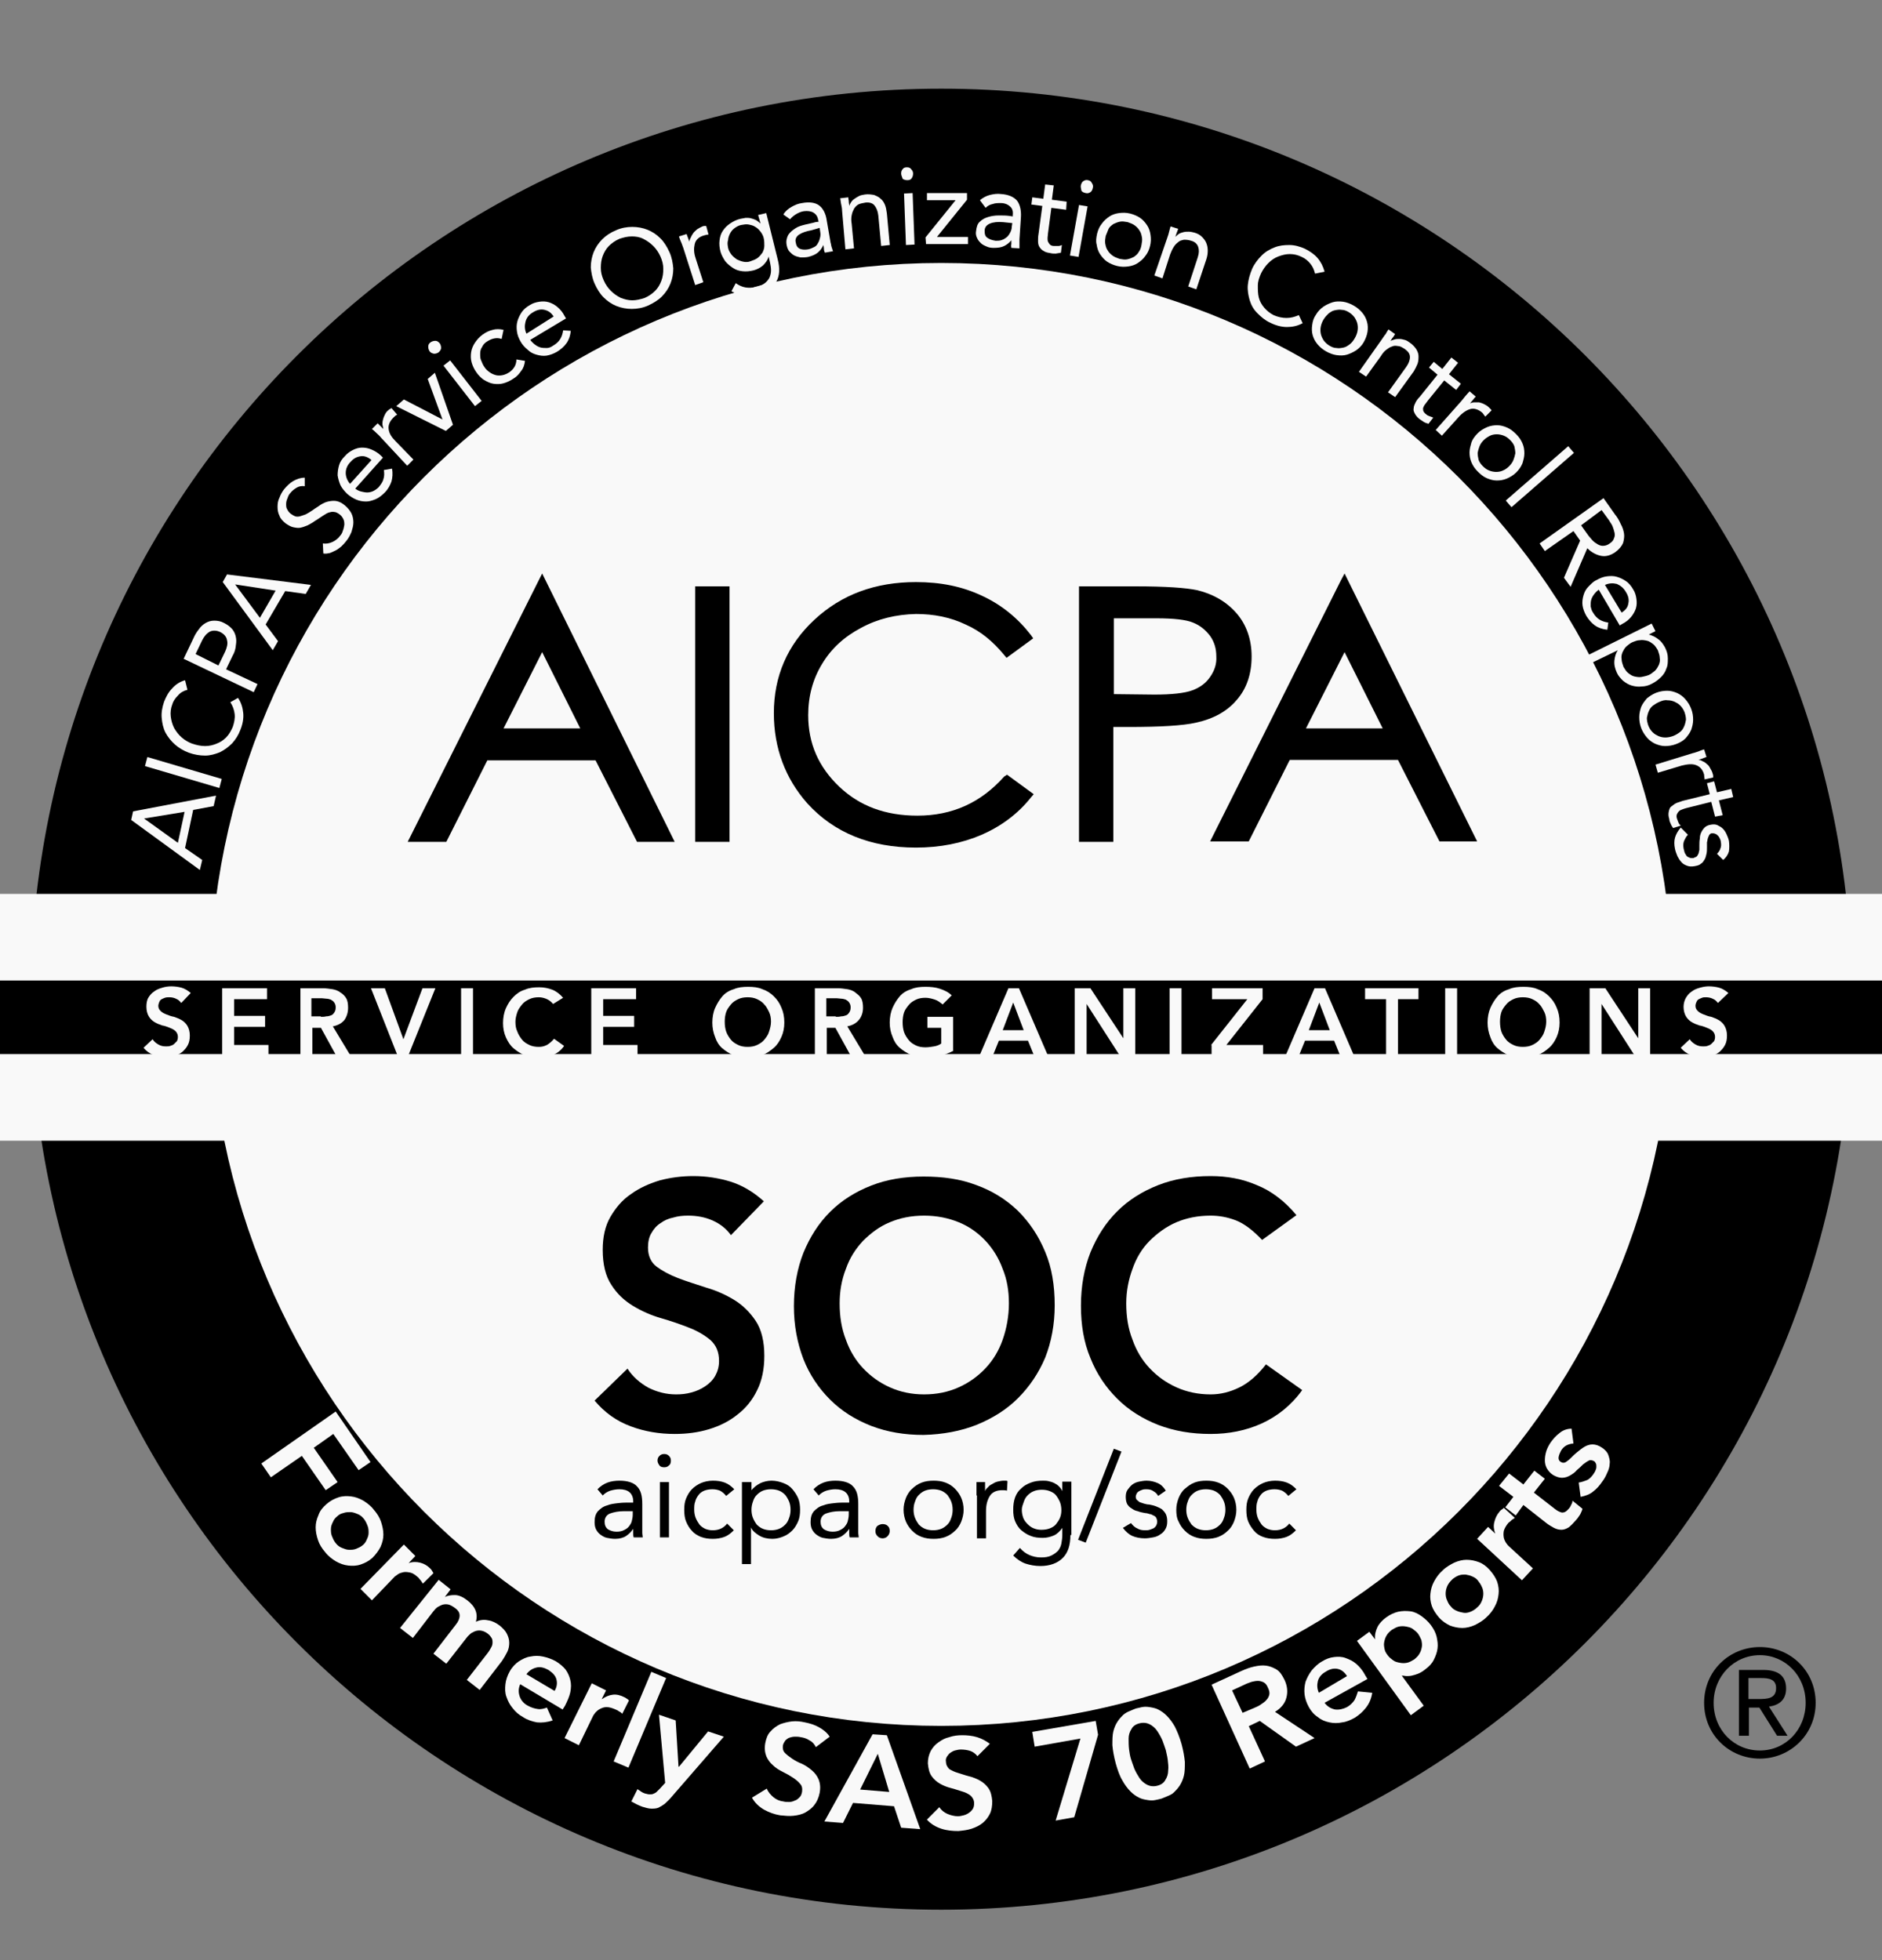 <svg width="48" height="50" viewBox="0 0 48 50" fill="none" xmlns="http://www.w3.org/2000/svg">
<rect x="0" y="0" width="48" height="50" fill="#808080" stroke="none"/>
<g clip-path="url(#clip0_2384_137)">
<path d="M24.006 48.714C36.833 48.714 47.232 38.316 47.232 25.488C47.232 12.661 36.833 2.262 24.006 2.262C11.178 2.262 0.779 12.661 0.779 25.488C0.779 38.316 11.178 48.714 24.006 48.714Z" fill="black"/>
<path d="M24.006 42.525C33.482 42.525 41.164 34.843 41.164 25.366C41.164 15.89 33.482 8.208 24.006 8.208C14.53 8.208 6.848 15.89 6.848 25.366C6.848 34.843 14.53 42.525 24.006 42.525Z" fill="#F9F9F9" stroke="#F9F9F9" stroke-width="3" stroke-miterlimit="10"/>
<path d="M18.643 31.507C18.521 31.337 18.363 31.216 18.169 31.13C17.974 31.045 17.767 31.009 17.549 31.009C17.415 31.009 17.293 31.021 17.172 31.058C17.05 31.082 16.941 31.13 16.843 31.203C16.746 31.264 16.673 31.349 16.612 31.459C16.551 31.556 16.527 31.69 16.527 31.824C16.527 32.03 16.6 32.2 16.746 32.31C16.892 32.419 17.074 32.517 17.293 32.602C17.512 32.687 17.755 32.76 18.011 32.845C18.266 32.918 18.509 33.027 18.728 33.161C18.947 33.295 19.129 33.477 19.275 33.696C19.421 33.915 19.494 34.219 19.494 34.584C19.494 34.925 19.433 35.216 19.312 35.459C19.19 35.715 19.02 35.922 18.813 36.08C18.606 36.25 18.363 36.371 18.084 36.457C17.804 36.542 17.512 36.578 17.208 36.578C16.819 36.578 16.442 36.517 16.089 36.384C15.724 36.25 15.42 36.031 15.165 35.727L16.004 34.912C16.138 35.119 16.32 35.277 16.539 35.399C16.758 35.508 16.989 35.569 17.244 35.569C17.378 35.569 17.5 35.557 17.634 35.52C17.767 35.484 17.877 35.435 17.986 35.362C18.096 35.289 18.181 35.204 18.242 35.095C18.302 34.985 18.339 34.864 18.339 34.718C18.339 34.487 18.266 34.316 18.12 34.183C17.974 34.061 17.792 33.952 17.573 33.867C17.354 33.781 17.111 33.696 16.855 33.623C16.6 33.55 16.357 33.441 16.138 33.307C15.919 33.173 15.737 33.003 15.591 32.772C15.445 32.553 15.372 32.249 15.372 31.884C15.372 31.556 15.433 31.276 15.566 31.045C15.7 30.814 15.87 30.608 16.089 30.462C16.308 30.303 16.551 30.194 16.831 30.109C17.111 30.036 17.39 30 17.682 30C18.011 30 18.327 30.048 18.643 30.145C18.947 30.243 19.227 30.413 19.482 30.644L18.643 31.507Z" fill="black"/>
<path d="M20.248 33.319C20.248 32.821 20.333 32.359 20.491 31.957C20.662 31.544 20.88 31.203 21.172 30.912C21.464 30.62 21.817 30.401 22.218 30.243C22.619 30.085 23.069 30.012 23.556 30.012C24.042 30.012 24.492 30.073 24.905 30.231C25.307 30.377 25.659 30.595 25.963 30.887C26.255 31.179 26.486 31.52 26.657 31.933C26.827 32.334 26.9 32.796 26.9 33.295C26.9 33.781 26.815 34.231 26.657 34.633C26.486 35.034 26.255 35.374 25.963 35.666C25.672 35.958 25.319 36.177 24.905 36.347C24.504 36.505 24.054 36.59 23.556 36.603C23.069 36.603 22.631 36.53 22.218 36.372C21.817 36.214 21.464 35.995 21.172 35.703C20.88 35.411 20.649 35.07 20.491 34.669C20.333 34.256 20.248 33.806 20.248 33.319ZM21.415 33.246C21.415 33.587 21.464 33.891 21.573 34.171C21.671 34.45 21.817 34.694 22.011 34.9C22.206 35.107 22.425 35.265 22.692 35.387C22.96 35.508 23.252 35.569 23.568 35.569C23.896 35.569 24.188 35.508 24.456 35.387C24.723 35.265 24.942 35.107 25.137 34.9C25.331 34.694 25.477 34.45 25.574 34.171C25.672 33.891 25.732 33.575 25.732 33.246C25.732 32.93 25.684 32.638 25.574 32.371C25.477 32.103 25.331 31.86 25.137 31.653C24.942 31.447 24.723 31.289 24.456 31.179C24.188 31.07 23.896 31.009 23.568 31.009C23.239 31.009 22.948 31.07 22.692 31.179C22.425 31.289 22.206 31.459 22.011 31.653C21.817 31.86 21.671 32.091 21.573 32.371C21.464 32.651 21.415 32.942 21.415 33.246Z" fill="black"/>
<path d="M32.19 31.629C31.959 31.386 31.74 31.216 31.521 31.13C31.303 31.045 31.084 31.009 30.877 31.009C30.549 31.009 30.257 31.07 30.001 31.179C29.746 31.288 29.515 31.459 29.32 31.653C29.126 31.848 28.98 32.091 28.883 32.371C28.785 32.638 28.725 32.93 28.725 33.246C28.725 33.587 28.773 33.891 28.883 34.17C28.98 34.45 29.126 34.693 29.32 34.9C29.515 35.107 29.734 35.265 30.001 35.387C30.269 35.508 30.561 35.569 30.877 35.569C31.132 35.569 31.375 35.508 31.619 35.387C31.862 35.265 32.081 35.07 32.288 34.803L33.212 35.459C32.932 35.849 32.579 36.128 32.178 36.311C31.777 36.493 31.339 36.578 30.877 36.578C30.39 36.578 29.953 36.505 29.539 36.347C29.138 36.189 28.785 35.97 28.494 35.678C28.202 35.387 27.971 35.046 27.812 34.645C27.642 34.243 27.569 33.794 27.569 33.307C27.569 32.809 27.654 32.346 27.812 31.945C27.983 31.532 28.202 31.191 28.494 30.899C28.785 30.608 29.138 30.389 29.539 30.231C29.941 30.073 30.39 30 30.877 30C31.303 30 31.692 30.073 32.056 30.231C32.421 30.377 32.762 30.632 33.066 30.997L32.19 31.629Z" fill="black"/>
<path d="M15.238 37.989C15.311 37.916 15.396 37.855 15.493 37.819C15.591 37.782 15.7 37.77 15.797 37.77C16.004 37.77 16.162 37.819 16.247 37.916C16.345 38.013 16.381 38.159 16.381 38.366V38.974C16.381 39.01 16.381 39.059 16.381 39.096C16.381 39.144 16.393 39.181 16.393 39.217H16.162C16.15 39.181 16.15 39.144 16.15 39.108C16.15 39.071 16.15 39.035 16.15 38.998C16.101 39.071 16.041 39.132 15.968 39.181C15.895 39.229 15.797 39.254 15.688 39.254C15.615 39.254 15.542 39.241 15.481 39.229C15.42 39.217 15.36 39.181 15.311 39.144C15.262 39.108 15.226 39.059 15.201 39.01C15.177 38.962 15.165 38.901 15.165 38.828C15.165 38.706 15.189 38.621 15.25 38.548C15.311 38.487 15.384 38.427 15.481 38.402C15.566 38.366 15.664 38.354 15.773 38.342C15.883 38.329 15.968 38.329 16.065 38.329H16.15V38.293C16.15 38.196 16.113 38.111 16.053 38.062C15.992 38.013 15.907 37.989 15.797 37.989C15.724 37.989 15.652 38.001 15.566 38.025C15.493 38.05 15.433 38.086 15.372 38.147L15.238 37.989ZM15.919 38.548C15.773 38.548 15.652 38.573 15.554 38.609C15.469 38.646 15.42 38.718 15.42 38.816C15.42 38.901 15.445 38.962 15.505 39.01C15.566 39.047 15.639 39.071 15.724 39.071C15.797 39.071 15.858 39.059 15.907 39.035C15.956 39.01 16.004 38.986 16.041 38.937C16.077 38.889 16.101 38.852 16.113 38.804C16.126 38.755 16.138 38.694 16.138 38.633V38.548H15.919Z" fill="black"/>
<path d="M16.77 37.259C16.77 37.211 16.783 37.174 16.819 37.138C16.856 37.101 16.892 37.089 16.941 37.089C16.989 37.089 17.026 37.101 17.062 37.138C17.099 37.174 17.111 37.211 17.111 37.259C17.111 37.308 17.099 37.356 17.062 37.381C17.026 37.417 16.989 37.429 16.941 37.429C16.892 37.429 16.843 37.417 16.819 37.381C16.795 37.344 16.77 37.308 16.77 37.259ZM16.831 37.806H17.062V39.217H16.831V37.806Z" fill="black"/>
<path d="M18.521 38.159C18.473 38.098 18.412 38.05 18.363 38.025C18.302 38.001 18.242 37.989 18.169 37.989C18.096 37.989 18.023 38.001 17.962 38.025C17.901 38.05 17.852 38.086 17.816 38.135C17.779 38.184 17.743 38.244 17.731 38.305C17.706 38.366 17.706 38.439 17.706 38.512C17.706 38.585 17.719 38.658 17.743 38.718C17.767 38.779 17.804 38.84 17.84 38.889C17.877 38.937 17.938 38.974 17.986 38.998C18.047 39.023 18.108 39.035 18.181 39.035C18.339 39.035 18.46 38.974 18.546 38.864L18.716 39.035C18.643 39.108 18.57 39.169 18.473 39.205C18.375 39.241 18.278 39.254 18.181 39.254C18.071 39.254 17.974 39.241 17.877 39.205C17.792 39.169 17.706 39.12 17.646 39.047C17.585 38.986 17.536 38.901 17.5 38.816C17.463 38.731 17.451 38.621 17.451 38.512C17.451 38.402 17.463 38.305 17.5 38.22C17.536 38.135 17.585 38.05 17.646 37.989C17.706 37.928 17.792 37.867 17.877 37.831C17.962 37.794 18.071 37.77 18.181 37.77C18.29 37.77 18.387 37.782 18.485 37.819C18.582 37.855 18.655 37.916 18.728 37.989L18.521 38.159Z" fill="black"/>
<path d="M18.935 37.806H19.166V38.013C19.227 37.94 19.3 37.88 19.397 37.831C19.482 37.794 19.579 37.77 19.677 37.77C19.786 37.77 19.884 37.794 19.981 37.831C20.078 37.867 20.151 37.916 20.212 37.989C20.273 38.062 20.321 38.135 20.358 38.22C20.394 38.305 20.406 38.414 20.406 38.512C20.406 38.621 20.394 38.718 20.358 38.804C20.321 38.889 20.273 38.974 20.212 39.035C20.151 39.096 20.078 39.156 19.981 39.193C19.896 39.229 19.798 39.254 19.701 39.254C19.579 39.254 19.458 39.229 19.361 39.169C19.263 39.108 19.19 39.047 19.154 38.962V39.898H18.923V37.806H18.935ZM19.166 38.512C19.166 38.585 19.178 38.658 19.203 38.718C19.227 38.779 19.263 38.84 19.3 38.889C19.349 38.937 19.397 38.974 19.458 38.998C19.519 39.023 19.592 39.035 19.665 39.035C19.738 39.035 19.811 39.023 19.871 38.998C19.932 38.974 19.981 38.937 20.029 38.889C20.078 38.84 20.102 38.791 20.127 38.718C20.151 38.658 20.163 38.585 20.163 38.512C20.163 38.439 20.151 38.366 20.127 38.305C20.102 38.244 20.066 38.184 20.029 38.135C19.981 38.086 19.932 38.05 19.871 38.025C19.811 38.001 19.738 37.989 19.665 37.989C19.592 37.989 19.519 38.001 19.458 38.025C19.397 38.05 19.349 38.086 19.3 38.135C19.251 38.184 19.227 38.232 19.203 38.305C19.178 38.378 19.166 38.439 19.166 38.512Z" fill="black"/>
<path d="M20.747 37.989C20.82 37.916 20.905 37.855 21.002 37.819C21.099 37.782 21.209 37.77 21.306 37.77C21.513 37.77 21.671 37.819 21.756 37.916C21.853 38.013 21.89 38.159 21.89 38.366V38.974C21.89 39.01 21.89 39.059 21.89 39.096C21.89 39.144 21.902 39.181 21.902 39.217H21.671C21.659 39.181 21.659 39.144 21.659 39.108C21.659 39.071 21.659 39.035 21.659 38.998C21.61 39.071 21.549 39.132 21.476 39.181C21.403 39.229 21.306 39.254 21.197 39.254C21.124 39.254 21.051 39.241 20.99 39.229C20.929 39.217 20.868 39.181 20.82 39.144C20.771 39.108 20.735 39.059 20.71 39.01C20.686 38.962 20.674 38.901 20.674 38.828C20.674 38.706 20.698 38.621 20.759 38.548C20.82 38.487 20.893 38.427 20.99 38.402C21.075 38.366 21.172 38.354 21.282 38.342C21.391 38.329 21.476 38.329 21.574 38.329H21.659V38.293C21.659 38.196 21.622 38.111 21.561 38.062C21.501 38.013 21.416 37.989 21.306 37.989C21.233 37.989 21.16 38.001 21.075 38.025C21.002 38.05 20.941 38.086 20.881 38.147L20.747 37.989ZM21.428 38.548C21.282 38.548 21.16 38.573 21.063 38.609C20.978 38.646 20.929 38.718 20.929 38.816C20.929 38.901 20.953 38.962 21.014 39.01C21.075 39.047 21.148 39.071 21.233 39.071C21.306 39.071 21.367 39.059 21.416 39.035C21.464 39.01 21.513 38.986 21.549 38.937C21.586 38.889 21.61 38.852 21.622 38.804C21.634 38.755 21.647 38.694 21.647 38.633V38.548H21.428Z" fill="black"/>
<path d="M22.51 38.877C22.558 38.877 22.607 38.889 22.643 38.925C22.68 38.962 22.692 38.998 22.692 39.059C22.692 39.108 22.668 39.156 22.631 39.193C22.595 39.229 22.546 39.241 22.51 39.241C22.473 39.241 22.424 39.229 22.388 39.193C22.352 39.156 22.327 39.12 22.327 39.059C22.327 39.01 22.339 38.962 22.376 38.925C22.412 38.901 22.461 38.877 22.51 38.877Z" fill="black"/>
<path d="M23.045 38.512C23.045 38.402 23.069 38.305 23.106 38.208C23.142 38.123 23.191 38.038 23.264 37.977C23.325 37.916 23.41 37.855 23.507 37.819C23.604 37.782 23.702 37.77 23.811 37.77C23.921 37.77 24.018 37.782 24.115 37.819C24.212 37.855 24.285 37.904 24.358 37.977C24.419 38.038 24.48 38.123 24.516 38.208C24.553 38.293 24.577 38.402 24.577 38.512C24.577 38.621 24.553 38.718 24.516 38.816C24.48 38.901 24.431 38.986 24.358 39.047C24.297 39.108 24.212 39.169 24.115 39.205C24.018 39.241 23.921 39.254 23.811 39.254C23.702 39.254 23.604 39.241 23.507 39.205C23.41 39.169 23.337 39.12 23.264 39.047C23.203 38.986 23.142 38.901 23.106 38.816C23.069 38.731 23.045 38.621 23.045 38.512ZM23.3 38.512C23.3 38.585 23.312 38.658 23.337 38.718C23.361 38.779 23.398 38.84 23.434 38.889C23.483 38.937 23.531 38.974 23.592 38.998C23.653 39.023 23.726 39.035 23.799 39.035C23.872 39.035 23.945 39.023 24.006 38.998C24.066 38.974 24.115 38.937 24.164 38.889C24.212 38.84 24.237 38.791 24.261 38.718C24.285 38.658 24.297 38.585 24.297 38.512C24.297 38.439 24.285 38.366 24.261 38.305C24.237 38.244 24.2 38.184 24.164 38.135C24.115 38.086 24.066 38.05 24.006 38.025C23.945 38.001 23.872 37.989 23.799 37.989C23.726 37.989 23.653 38.001 23.592 38.025C23.531 38.05 23.483 38.086 23.434 38.135C23.385 38.184 23.361 38.232 23.337 38.305C23.312 38.366 23.3 38.439 23.3 38.512Z" fill="black"/>
<path d="M24.905 38.147C24.905 38.086 24.905 38.025 24.905 37.965C24.905 37.904 24.905 37.855 24.905 37.806H25.124C25.124 37.843 25.124 37.88 25.124 37.916C25.124 37.952 25.124 37.989 25.124 38.038C25.136 38.001 25.161 37.965 25.197 37.94C25.221 37.904 25.258 37.88 25.307 37.855C25.343 37.831 25.392 37.806 25.44 37.794C25.489 37.782 25.55 37.77 25.598 37.77C25.611 37.77 25.635 37.77 25.647 37.77C25.659 37.77 25.683 37.77 25.696 37.782L25.683 38.025C25.647 38.013 25.598 38.013 25.562 38.013C25.416 38.013 25.307 38.062 25.246 38.159C25.185 38.256 25.148 38.378 25.148 38.548V39.241H24.917V38.147H24.905Z" fill="black"/>
<path d="M27.301 39.156C27.301 39.412 27.24 39.606 27.107 39.74C26.973 39.874 26.778 39.947 26.535 39.947C26.401 39.947 26.267 39.922 26.158 39.886C26.049 39.849 25.939 39.776 25.842 39.679L26.012 39.485C26.085 39.57 26.17 39.631 26.255 39.667C26.34 39.703 26.438 39.728 26.547 39.728C26.657 39.728 26.742 39.716 26.815 39.679C26.888 39.643 26.936 39.606 26.985 39.558C27.021 39.509 27.058 39.448 27.07 39.375C27.082 39.302 27.094 39.229 27.094 39.156V38.974C27.034 39.059 26.961 39.132 26.875 39.169C26.79 39.205 26.693 39.229 26.596 39.229C26.486 39.229 26.377 39.217 26.292 39.181C26.194 39.144 26.122 39.096 26.049 39.035C25.976 38.974 25.927 38.889 25.89 38.804C25.854 38.718 25.842 38.621 25.842 38.512C25.842 38.402 25.854 38.293 25.89 38.196C25.927 38.098 25.976 38.025 26.049 37.965C26.109 37.904 26.194 37.855 26.292 37.819C26.389 37.782 26.486 37.77 26.596 37.77C26.644 37.77 26.693 37.77 26.742 37.782C26.79 37.794 26.839 37.806 26.888 37.831C26.936 37.855 26.973 37.88 27.009 37.916C27.046 37.952 27.07 37.989 27.094 38.038V37.794H27.325V39.156H27.301ZM26.061 38.512C26.061 38.585 26.073 38.646 26.097 38.718C26.122 38.779 26.158 38.828 26.207 38.877C26.255 38.925 26.304 38.962 26.365 38.986C26.425 39.01 26.486 39.023 26.559 39.023C26.644 39.023 26.717 39.01 26.778 38.986C26.839 38.962 26.9 38.925 26.936 38.877C26.973 38.828 27.009 38.779 27.034 38.718C27.058 38.658 27.07 38.597 27.07 38.524C27.07 38.451 27.058 38.378 27.034 38.317C27.009 38.256 26.973 38.196 26.936 38.147C26.9 38.098 26.839 38.062 26.778 38.038C26.717 38.013 26.644 38.001 26.571 38.001C26.498 38.001 26.425 38.013 26.365 38.038C26.304 38.062 26.255 38.098 26.207 38.147C26.158 38.196 26.134 38.244 26.109 38.317C26.085 38.39 26.061 38.439 26.061 38.512Z" fill="black"/>
<path d="M27.691 39.351L27.496 39.278L28.408 36.955L28.603 37.028L27.691 39.351Z" fill="black"/>
<path d="M28.845 38.852C28.894 38.913 28.943 38.962 29.003 38.986C29.064 39.023 29.125 39.035 29.21 39.035C29.247 39.035 29.283 39.035 29.32 39.023C29.356 39.01 29.393 38.998 29.417 38.986C29.441 38.974 29.466 38.95 29.49 38.913C29.502 38.889 29.514 38.852 29.514 38.816C29.514 38.779 29.502 38.743 29.49 38.718C29.478 38.694 29.453 38.67 29.417 38.658C29.393 38.646 29.356 38.621 29.32 38.621C29.283 38.609 29.247 38.597 29.21 38.597C29.149 38.585 29.076 38.573 29.016 38.548C28.955 38.536 28.906 38.512 28.858 38.475C28.809 38.451 28.772 38.402 28.748 38.366C28.724 38.317 28.712 38.256 28.712 38.184C28.712 38.111 28.724 38.05 28.76 38.001C28.797 37.952 28.833 37.904 28.882 37.867C28.93 37.831 28.991 37.806 29.052 37.794C29.113 37.782 29.174 37.77 29.247 37.77C29.344 37.77 29.441 37.794 29.526 37.831C29.611 37.867 29.684 37.94 29.733 38.025L29.538 38.159C29.514 38.111 29.466 38.062 29.417 38.038C29.368 38.001 29.308 37.989 29.235 37.989C29.198 37.989 29.174 37.989 29.137 38.001C29.101 38.013 29.076 38.025 29.052 38.038C29.028 38.05 29.003 38.074 28.991 38.098C28.979 38.123 28.967 38.147 28.967 38.184C28.967 38.208 28.979 38.244 28.991 38.256C29.016 38.281 29.04 38.293 29.064 38.317C29.101 38.329 29.137 38.342 29.174 38.354C29.222 38.366 29.259 38.378 29.308 38.378C29.368 38.39 29.429 38.402 29.49 38.427C29.551 38.451 29.599 38.475 29.636 38.5C29.672 38.536 29.709 38.573 29.733 38.621C29.757 38.67 29.77 38.731 29.77 38.804C29.77 38.889 29.757 38.95 29.721 39.01C29.684 39.071 29.648 39.108 29.587 39.144C29.538 39.181 29.478 39.205 29.405 39.217C29.332 39.229 29.271 39.241 29.198 39.241C29.076 39.241 28.967 39.217 28.882 39.181C28.797 39.144 28.712 39.071 28.639 38.974L28.845 38.852Z" fill="black"/>
<path d="M30.001 38.512C30.001 38.402 30.025 38.305 30.062 38.208C30.098 38.123 30.147 38.038 30.22 37.977C30.293 37.916 30.366 37.855 30.463 37.819C30.56 37.782 30.658 37.77 30.767 37.77C30.877 37.77 30.974 37.782 31.071 37.819C31.168 37.855 31.241 37.904 31.314 37.977C31.375 38.038 31.436 38.123 31.472 38.208C31.509 38.293 31.533 38.402 31.533 38.512C31.533 38.621 31.509 38.718 31.472 38.816C31.436 38.901 31.387 38.986 31.314 39.047C31.253 39.108 31.168 39.169 31.071 39.205C30.974 39.241 30.877 39.254 30.767 39.254C30.658 39.254 30.56 39.241 30.463 39.205C30.366 39.169 30.293 39.12 30.22 39.047C30.147 38.974 30.098 38.901 30.062 38.816C30.013 38.731 30.001 38.621 30.001 38.512ZM30.256 38.512C30.256 38.585 30.268 38.658 30.293 38.718C30.317 38.779 30.354 38.84 30.39 38.889C30.439 38.937 30.487 38.974 30.548 38.998C30.609 39.023 30.682 39.035 30.755 39.035C30.828 39.035 30.901 39.023 30.962 38.998C31.022 38.974 31.071 38.937 31.12 38.889C31.168 38.84 31.193 38.791 31.217 38.718C31.241 38.658 31.253 38.585 31.253 38.512C31.253 38.439 31.241 38.366 31.217 38.305C31.193 38.244 31.156 38.184 31.12 38.135C31.071 38.086 31.022 38.05 30.962 38.025C30.901 38.001 30.828 37.989 30.755 37.989C30.682 37.989 30.609 38.001 30.548 38.025C30.487 38.05 30.439 38.086 30.39 38.135C30.341 38.184 30.317 38.232 30.293 38.305C30.268 38.366 30.256 38.439 30.256 38.512Z" fill="black"/>
<path d="M32.858 38.159C32.81 38.098 32.749 38.05 32.7 38.025C32.639 38.001 32.578 37.989 32.505 37.989C32.433 37.989 32.36 38.001 32.299 38.025C32.238 38.05 32.189 38.086 32.153 38.135C32.116 38.184 32.08 38.244 32.068 38.305C32.044 38.366 32.044 38.439 32.044 38.512C32.044 38.585 32.056 38.658 32.08 38.718C32.104 38.779 32.141 38.84 32.177 38.889C32.214 38.937 32.275 38.974 32.323 38.998C32.384 39.023 32.445 39.035 32.518 39.035C32.676 39.035 32.797 38.974 32.883 38.864L33.053 39.035C32.98 39.108 32.907 39.169 32.81 39.205C32.712 39.241 32.615 39.254 32.518 39.254C32.408 39.254 32.311 39.241 32.214 39.205C32.116 39.169 32.044 39.12 31.983 39.047C31.922 38.974 31.873 38.901 31.837 38.816C31.8 38.731 31.788 38.621 31.788 38.512C31.788 38.402 31.8 38.305 31.837 38.22C31.873 38.135 31.922 38.05 31.983 37.989C32.044 37.928 32.129 37.867 32.214 37.831C32.299 37.794 32.408 37.77 32.518 37.77C32.627 37.77 32.724 37.782 32.822 37.819C32.919 37.855 32.992 37.916 33.065 37.989L32.858 38.159Z" fill="black"/>
<path d="M13.73 14.823L10.398 21.475H11.383L12.429 19.396H15.19L16.248 21.475H17.208L13.828 14.629L13.73 14.823ZM12.843 18.581L13.828 16.635L14.8 18.581H12.843ZM17.731 14.957V21.475H18.607V14.957H17.731Z" fill="black"/>
<path d="M34.293 14.629L34.196 14.811L30.864 21.463H31.849L32.895 19.384H35.655L36.713 21.463H37.674L34.293 14.629ZM33.308 18.581L34.293 16.635L35.266 18.581H33.308ZM25.611 19.809C25.015 20.478 24.285 20.806 23.398 20.806C22.583 20.806 21.926 20.563 21.403 20.065C20.88 19.566 20.613 18.97 20.613 18.241C20.613 17.754 20.735 17.316 20.965 16.939C21.197 16.55 21.525 16.246 21.963 16.015C22.388 15.784 22.85 15.675 23.361 15.662C23.823 15.662 24.249 15.748 24.626 15.93C25.015 16.1 25.331 16.368 25.611 16.708L25.672 16.781L26.352 16.283L26.292 16.198C25.963 15.772 25.55 15.431 25.051 15.2C24.541 14.957 23.981 14.848 23.361 14.848C22.328 14.848 21.464 15.164 20.771 15.809C20.078 16.453 19.737 17.256 19.737 18.192C19.737 19.08 20.029 19.858 20.588 20.49C21.27 21.244 22.206 21.621 23.361 21.621C23.969 21.621 24.529 21.512 25.039 21.293C25.538 21.074 25.963 20.758 26.292 20.344L26.365 20.259L25.684 19.761L25.611 19.809ZM31.545 17.851C31.8 17.56 31.922 17.183 31.922 16.745C31.922 16.307 31.788 15.93 31.533 15.638C31.277 15.346 30.937 15.152 30.536 15.055C30.244 14.994 29.733 14.957 28.967 14.957H27.52V21.475H28.395V18.544H28.773C29.611 18.544 30.183 18.508 30.499 18.435C30.949 18.338 31.302 18.143 31.545 17.851ZM30.864 17.268C30.755 17.426 30.609 17.535 30.414 17.608C30.22 17.681 29.891 17.718 29.441 17.718L28.408 17.706V15.772H29.49C29.94 15.772 30.256 15.809 30.426 15.881C30.609 15.954 30.742 16.064 30.864 16.222C30.974 16.38 31.022 16.55 31.022 16.745C31.034 16.939 30.974 17.11 30.864 17.268Z" fill="black"/>
<path d="M8.562 36.006L9.45 37.295L9.146 37.502L8.501 36.578L8.003 36.931L8.611 37.806L8.307 38.013L7.699 37.137L6.908 37.684L6.665 37.332L8.562 36.006Z" fill="#F9F9F9"/>
<path d="M8.33 38.365C8.428 38.28 8.525 38.232 8.634 38.195C8.744 38.159 8.853 38.159 8.951 38.171C9.06 38.183 9.157 38.219 9.267 38.28C9.364 38.341 9.461 38.414 9.534 38.511C9.619 38.609 9.68 38.706 9.717 38.815C9.753 38.925 9.778 39.034 9.778 39.144C9.778 39.253 9.753 39.35 9.705 39.46C9.656 39.557 9.583 39.654 9.498 39.739C9.401 39.825 9.303 39.873 9.194 39.91C9.084 39.946 8.975 39.946 8.878 39.934C8.768 39.922 8.671 39.886 8.562 39.825C8.464 39.764 8.367 39.691 8.294 39.594C8.209 39.496 8.148 39.399 8.112 39.29C8.075 39.18 8.051 39.071 8.051 38.961C8.051 38.852 8.075 38.755 8.124 38.645C8.16 38.536 8.233 38.45 8.33 38.365ZM8.598 38.682C8.549 38.718 8.513 38.767 8.489 38.828C8.464 38.876 8.44 38.937 8.44 38.998C8.44 39.059 8.44 39.119 8.464 39.18C8.489 39.241 8.513 39.302 8.562 39.363C8.61 39.423 8.659 39.46 8.72 39.484C8.78 39.508 8.841 39.533 8.902 39.533C8.963 39.533 9.024 39.533 9.084 39.508C9.145 39.484 9.194 39.46 9.242 39.423C9.291 39.387 9.328 39.338 9.352 39.277C9.376 39.229 9.401 39.168 9.401 39.107C9.401 39.046 9.401 38.986 9.376 38.925C9.352 38.864 9.328 38.803 9.279 38.742C9.23 38.682 9.182 38.645 9.121 38.621C9.06 38.596 8.999 38.572 8.938 38.572C8.878 38.572 8.817 38.572 8.756 38.596C8.695 38.609 8.647 38.633 8.598 38.682Z" fill="#F9F9F9"/>
<path d="M10.301 39.399L10.593 39.691L10.422 39.873C10.52 39.837 10.617 39.837 10.714 39.861C10.812 39.885 10.897 39.934 10.97 40.007C10.982 40.019 11.006 40.043 11.018 40.068C11.031 40.092 11.043 40.104 11.055 40.129L10.787 40.396C10.763 40.372 10.751 40.335 10.726 40.311C10.702 40.287 10.69 40.262 10.666 40.238C10.593 40.177 10.532 40.129 10.471 40.116C10.41 40.104 10.35 40.092 10.289 40.104C10.24 40.116 10.191 40.129 10.155 40.153C10.118 40.177 10.094 40.202 10.07 40.214L9.486 40.822L9.194 40.53L10.301 39.399Z" fill="#F9F9F9"/>
<path d="M11.188 40.299L11.492 40.542L11.346 40.737C11.419 40.7 11.504 40.688 11.602 40.688C11.699 40.688 11.808 40.737 11.918 40.822C12.124 40.98 12.197 41.162 12.137 41.369C12.246 41.32 12.343 41.308 12.453 41.333C12.55 41.345 12.647 41.393 12.745 41.466C12.83 41.539 12.891 41.6 12.927 41.673C12.963 41.746 12.988 41.819 12.988 41.904C12.988 41.977 12.976 42.062 12.939 42.135C12.903 42.208 12.854 42.293 12.805 42.366L12.234 43.108L11.906 42.852L12.453 42.147C12.477 42.111 12.501 42.074 12.526 42.026C12.55 41.989 12.562 41.941 12.562 41.904C12.562 41.867 12.562 41.819 12.538 41.782C12.514 41.746 12.489 41.709 12.441 41.673C12.392 41.636 12.343 41.612 12.295 41.6C12.246 41.588 12.197 41.588 12.149 41.6C12.1 41.612 12.064 41.636 12.015 41.661C11.979 41.697 11.942 41.722 11.906 41.77L11.383 42.439L11.054 42.184L11.626 41.442C11.687 41.369 11.723 41.284 11.723 41.211C11.723 41.138 11.687 41.077 11.602 41.016C11.553 40.98 11.492 40.943 11.444 40.931C11.395 40.919 11.346 40.919 11.298 40.931C11.249 40.943 11.212 40.968 11.164 40.992C11.127 41.016 11.091 41.053 11.054 41.101L10.531 41.782L10.203 41.527L11.188 40.299Z" fill="#F9F9F9"/>
<path d="M13.268 42.962C13.219 43.072 13.219 43.169 13.256 43.279C13.292 43.376 13.365 43.461 13.463 43.51C13.548 43.558 13.633 43.583 13.718 43.595C13.803 43.607 13.876 43.583 13.949 43.558L14.095 43.886C13.949 43.935 13.815 43.947 13.694 43.935C13.572 43.911 13.45 43.874 13.341 43.801C13.232 43.741 13.146 43.668 13.073 43.57C13.001 43.485 12.952 43.388 12.915 43.279C12.879 43.181 12.879 43.072 12.891 42.962C12.903 42.853 12.94 42.743 13.001 42.634C13.061 42.525 13.146 42.439 13.232 42.379C13.329 42.318 13.426 42.269 13.523 42.257C13.633 42.233 13.742 42.233 13.852 42.257C13.961 42.281 14.071 42.318 14.18 42.379C14.277 42.439 14.363 42.512 14.423 42.585C14.484 42.67 14.521 42.756 14.545 42.853C14.569 42.95 14.569 43.047 14.545 43.169C14.521 43.279 14.472 43.388 14.411 43.51L14.35 43.607L13.268 42.962ZM14.144 43.133C14.204 43.035 14.216 42.938 14.192 42.841C14.168 42.743 14.095 42.67 13.986 42.597C13.876 42.537 13.779 42.512 13.681 42.537C13.584 42.561 13.499 42.61 13.426 42.707L14.144 43.133Z" fill="#F9F9F9"/>
<path d="M15.093 42.938L15.457 43.12L15.348 43.339H15.36C15.445 43.279 15.53 43.242 15.628 43.23C15.725 43.218 15.822 43.242 15.919 43.291C15.944 43.303 15.968 43.315 15.98 43.327C16.005 43.339 16.017 43.351 16.041 43.376L15.871 43.716C15.847 43.692 15.822 43.668 15.786 43.655C15.761 43.631 15.725 43.619 15.701 43.607C15.616 43.57 15.543 43.546 15.47 43.546C15.397 43.546 15.348 43.57 15.299 43.595C15.251 43.619 15.214 43.655 15.19 43.68C15.165 43.716 15.141 43.741 15.129 43.765L14.764 44.519L14.399 44.336L15.093 42.938Z" fill="#F9F9F9"/>
<path d="M16.612 42.646L16.989 42.804L16.028 45.09L15.651 44.932L16.612 42.646Z" fill="#F9F9F9"/>
<path d="M16.807 43.74L17.233 43.886L17.305 45.066H17.318L18.059 44.166L18.461 44.3L17.111 45.856C17.062 45.917 17.001 45.966 16.953 46.014C16.904 46.051 16.843 46.087 16.795 46.111C16.734 46.136 16.673 46.136 16.612 46.136C16.539 46.136 16.466 46.111 16.381 46.087C16.284 46.051 16.187 46.002 16.102 45.953L16.26 45.637C16.284 45.662 16.32 45.674 16.345 45.698C16.381 45.722 16.406 45.734 16.442 45.747C16.491 45.759 16.527 45.771 16.564 45.771C16.6 45.771 16.637 45.771 16.661 45.759C16.685 45.747 16.722 45.734 16.746 45.71C16.77 45.686 16.795 45.662 16.831 45.625L16.965 45.479L16.807 43.74Z" fill="#F9F9F9"/>
<path d="M20.808 44.567C20.772 44.494 20.723 44.433 20.65 44.397C20.577 44.348 20.504 44.324 20.419 44.312C20.37 44.3 20.322 44.3 20.273 44.3C20.224 44.3 20.176 44.312 20.139 44.324C20.103 44.336 20.066 44.361 20.03 44.397C20.006 44.433 19.981 44.47 19.969 44.519C19.957 44.592 19.969 44.664 20.018 44.713C20.066 44.762 20.127 44.81 20.2 44.859C20.273 44.908 20.358 44.956 20.456 44.993C20.553 45.041 20.626 45.09 20.711 45.163C20.784 45.224 20.845 45.309 20.881 45.394C20.918 45.491 20.93 45.601 20.905 45.735C20.881 45.856 20.832 45.966 20.772 46.039C20.711 46.124 20.626 46.184 20.541 46.233C20.456 46.282 20.346 46.306 20.237 46.318C20.127 46.33 20.018 46.318 19.896 46.306C19.75 46.282 19.616 46.233 19.483 46.16C19.361 46.087 19.252 45.99 19.179 45.856L19.556 45.625C19.592 45.71 19.653 45.783 19.726 45.844C19.799 45.905 19.884 45.941 19.981 45.953C20.03 45.966 20.079 45.966 20.127 45.966C20.176 45.966 20.224 45.953 20.273 45.929C20.322 45.917 20.358 45.88 20.395 45.844C20.431 45.807 20.443 45.771 20.456 45.71C20.468 45.625 20.456 45.552 20.407 45.504C20.358 45.443 20.297 45.394 20.224 45.346C20.151 45.297 20.066 45.248 19.969 45.2C19.872 45.151 19.787 45.102 19.714 45.029C19.641 44.968 19.58 44.883 19.544 44.798C19.507 44.701 19.495 44.592 19.519 44.458C19.544 44.336 19.58 44.239 19.653 44.166C19.714 44.093 19.799 44.032 19.896 43.983C19.994 43.947 20.091 43.923 20.2 43.91C20.31 43.898 20.419 43.91 20.529 43.935C20.65 43.959 20.772 43.996 20.881 44.056C20.991 44.117 21.088 44.19 21.161 44.3L20.808 44.567Z" fill="#F9F9F9"/>
<path d="M22.255 44.239L22.619 44.263L23.471 46.659L22.984 46.622L22.802 46.075L21.756 45.99L21.501 46.501L21.026 46.464L22.255 44.239ZM22.68 45.71L22.388 44.737L21.938 45.649L22.68 45.71Z" fill="#F9F9F9"/>
<path d="M24.93 44.798C24.881 44.737 24.82 44.689 24.747 44.664C24.674 44.64 24.589 44.628 24.504 44.628C24.455 44.628 24.407 44.64 24.358 44.652C24.309 44.664 24.273 44.689 24.236 44.713C24.2 44.737 24.176 44.774 24.151 44.81C24.127 44.847 24.115 44.895 24.127 44.944C24.127 45.017 24.163 45.078 24.212 45.127C24.273 45.163 24.346 45.2 24.431 45.224C24.516 45.248 24.613 45.285 24.711 45.309C24.808 45.333 24.905 45.37 24.99 45.418C25.076 45.467 25.148 45.528 25.209 45.613C25.27 45.698 25.294 45.807 25.307 45.941C25.307 46.063 25.294 46.172 25.246 46.27C25.197 46.367 25.136 46.44 25.063 46.501C24.99 46.562 24.893 46.61 24.784 46.647C24.674 46.683 24.565 46.695 24.443 46.707C24.297 46.707 24.151 46.695 24.005 46.647C23.86 46.598 23.738 46.525 23.641 46.416L23.957 46.099C24.005 46.172 24.078 46.233 24.163 46.27C24.249 46.306 24.346 46.33 24.431 46.33C24.48 46.33 24.528 46.318 24.577 46.306C24.626 46.294 24.674 46.27 24.711 46.245C24.747 46.221 24.784 46.184 24.808 46.148C24.832 46.112 24.845 46.063 24.845 46.002C24.845 45.917 24.808 45.856 24.759 45.807C24.699 45.759 24.626 45.722 24.541 45.698C24.455 45.674 24.358 45.637 24.261 45.613C24.163 45.589 24.066 45.552 23.981 45.504C23.896 45.455 23.823 45.394 23.762 45.309C23.701 45.224 23.677 45.114 23.665 44.981C23.665 44.859 23.689 44.762 23.738 44.664C23.787 44.579 23.847 44.506 23.933 44.446C24.018 44.385 24.103 44.336 24.212 44.312C24.322 44.275 24.431 44.263 24.541 44.263C24.662 44.263 24.796 44.275 24.918 44.312C25.039 44.348 25.148 44.409 25.246 44.482L24.93 44.798Z" fill="#F9F9F9"/>
<path d="M26.328 44.178L27.945 43.898L28.006 44.251L27.398 46.355L26.924 46.44L27.556 44.348L26.389 44.555L26.328 44.178Z" fill="#F9F9F9"/>
<path d="M28.456 44.981C28.408 44.798 28.383 44.652 28.371 44.519C28.371 44.385 28.371 44.263 28.395 44.166C28.42 44.069 28.456 43.983 28.505 43.911C28.553 43.838 28.602 43.789 28.651 43.74C28.712 43.692 28.76 43.667 28.821 43.643C28.882 43.619 28.93 43.594 28.967 43.582C29.016 43.57 29.064 43.558 29.125 43.546C29.186 43.534 29.247 43.534 29.32 43.546C29.393 43.558 29.465 43.57 29.538 43.606C29.611 43.643 29.684 43.692 29.757 43.765C29.83 43.838 29.903 43.935 29.964 44.044C30.025 44.166 30.086 44.312 30.134 44.482C30.183 44.664 30.207 44.81 30.22 44.944C30.22 45.078 30.22 45.2 30.195 45.297C30.171 45.394 30.134 45.479 30.086 45.552C30.037 45.625 29.988 45.674 29.94 45.722C29.891 45.771 29.83 45.795 29.77 45.82C29.709 45.844 29.66 45.868 29.624 45.88C29.575 45.893 29.526 45.905 29.465 45.917C29.405 45.929 29.344 45.929 29.271 45.917C29.198 45.905 29.125 45.893 29.052 45.856C28.979 45.82 28.906 45.771 28.833 45.698C28.76 45.625 28.687 45.528 28.627 45.418C28.553 45.297 28.505 45.151 28.456 44.981ZM28.845 44.871C28.87 44.944 28.894 45.017 28.93 45.114C28.967 45.2 29.016 45.285 29.064 45.358C29.113 45.431 29.186 45.491 29.259 45.528C29.332 45.564 29.417 45.577 29.514 45.552C29.611 45.528 29.684 45.479 29.721 45.406C29.77 45.333 29.794 45.248 29.794 45.163C29.806 45.078 29.794 44.981 29.782 44.883C29.77 44.786 29.745 44.713 29.733 44.64C29.709 44.567 29.684 44.494 29.648 44.397C29.611 44.312 29.563 44.227 29.514 44.154C29.465 44.081 29.393 44.02 29.32 43.983C29.247 43.947 29.162 43.935 29.064 43.959C28.967 43.983 28.894 44.032 28.858 44.105C28.809 44.178 28.785 44.263 28.785 44.348C28.785 44.433 28.785 44.531 28.797 44.628C28.809 44.713 28.821 44.798 28.845 44.871Z" fill="#F9F9F9"/>
<path d="M30.901 42.974L31.668 42.621C31.777 42.573 31.874 42.536 31.984 42.512C32.093 42.488 32.19 42.475 32.288 42.488C32.385 42.5 32.47 42.536 32.555 42.585C32.64 42.634 32.701 42.731 32.762 42.852C32.835 43.011 32.847 43.157 32.81 43.302C32.774 43.448 32.677 43.57 32.519 43.667L33.528 44.336L33.054 44.555L32.13 43.898L31.85 44.032L32.263 44.932L31.874 45.114L30.901 42.974ZM32.008 43.558C32.069 43.533 32.117 43.509 32.166 43.473C32.215 43.436 32.263 43.412 32.3 43.363C32.336 43.327 32.361 43.278 32.373 43.23C32.385 43.181 32.373 43.12 32.336 43.047C32.312 42.986 32.276 42.938 32.227 42.913C32.178 42.889 32.13 42.877 32.081 42.877C32.032 42.877 31.971 42.889 31.923 42.901C31.862 42.925 31.813 42.938 31.765 42.962L31.424 43.12L31.692 43.692L32.008 43.558Z" fill="#F9F9F9"/>
<path d="M33.783 43.436C33.856 43.534 33.941 43.582 34.051 43.607C34.16 43.619 34.257 43.594 34.355 43.546C34.44 43.497 34.501 43.436 34.549 43.363C34.586 43.291 34.61 43.218 34.634 43.145L34.999 43.181C34.975 43.327 34.926 43.449 34.841 43.558C34.756 43.667 34.671 43.74 34.561 43.813C34.452 43.874 34.343 43.923 34.233 43.935C34.124 43.959 34.014 43.959 33.905 43.935C33.795 43.911 33.698 43.874 33.613 43.801C33.516 43.74 33.443 43.655 33.382 43.546C33.321 43.436 33.285 43.327 33.272 43.218C33.26 43.108 33.272 42.999 33.297 42.901C33.333 42.804 33.382 42.707 33.455 42.609C33.528 42.524 33.613 42.439 33.722 42.378C33.82 42.318 33.917 42.281 34.026 42.269C34.124 42.257 34.221 42.257 34.318 42.293C34.415 42.33 34.501 42.366 34.586 42.439C34.671 42.512 34.756 42.609 34.817 42.731L34.877 42.828L33.783 43.436ZM34.355 42.755C34.294 42.658 34.221 42.597 34.124 42.573C34.026 42.549 33.917 42.573 33.807 42.646C33.698 42.707 33.637 42.792 33.613 42.877C33.589 42.974 33.589 43.072 33.637 43.181L34.355 42.755Z" fill="#F9F9F9"/>
<path d="M34.609 41.856L34.925 41.625L35.072 41.819C35.059 41.71 35.084 41.6 35.132 41.503C35.181 41.406 35.266 41.321 35.351 41.26C35.448 41.187 35.558 41.138 35.655 41.114C35.765 41.09 35.862 41.09 35.971 41.102C36.069 41.114 36.166 41.163 36.251 41.223C36.336 41.284 36.421 41.357 36.494 41.454C36.567 41.552 36.616 41.649 36.64 41.746C36.664 41.856 36.677 41.953 36.664 42.05C36.652 42.148 36.616 42.245 36.567 42.342C36.519 42.439 36.446 42.512 36.348 42.585C36.288 42.634 36.227 42.67 36.166 42.695C36.105 42.719 36.056 42.731 36.008 42.743C35.959 42.755 35.91 42.755 35.874 42.755C35.838 42.755 35.801 42.743 35.765 42.743H35.752L36.312 43.51L35.983 43.753L34.609 41.856ZM36.166 41.673C36.129 41.625 36.081 41.588 36.032 41.552C35.983 41.515 35.923 41.503 35.862 41.491C35.801 41.479 35.74 41.479 35.679 41.491C35.619 41.503 35.558 41.539 35.497 41.576C35.436 41.625 35.388 41.673 35.363 41.722C35.327 41.783 35.315 41.831 35.303 41.892C35.29 41.953 35.303 42.014 35.315 42.075C35.327 42.135 35.363 42.184 35.4 42.233C35.436 42.281 35.485 42.318 35.534 42.354C35.582 42.391 35.643 42.403 35.704 42.415C35.765 42.427 35.825 42.427 35.886 42.415C35.947 42.403 36.008 42.366 36.069 42.33C36.129 42.281 36.178 42.233 36.202 42.184C36.239 42.123 36.251 42.075 36.263 42.014C36.275 41.953 36.263 41.892 36.251 41.831C36.227 41.783 36.202 41.722 36.166 41.673Z" fill="#F9F9F9"/>
<path d="M36.701 41.26C36.616 41.162 36.555 41.065 36.519 40.968C36.482 40.858 36.47 40.749 36.482 40.651C36.494 40.542 36.519 40.445 36.579 40.335C36.64 40.226 36.701 40.141 36.798 40.056C36.883 39.971 36.993 39.91 37.09 39.861C37.2 39.812 37.309 39.788 37.406 39.788C37.516 39.788 37.625 39.812 37.722 39.849C37.82 39.885 37.917 39.958 38.002 40.056C38.087 40.153 38.148 40.25 38.185 40.347C38.221 40.457 38.233 40.566 38.221 40.664C38.209 40.773 38.185 40.87 38.124 40.98C38.075 41.077 38.002 41.174 37.905 41.26C37.82 41.345 37.71 41.405 37.613 41.454C37.504 41.503 37.394 41.527 37.297 41.527C37.187 41.527 37.078 41.503 36.981 41.466C36.883 41.418 36.786 41.357 36.701 41.26ZM37.005 40.98C37.041 41.028 37.09 41.065 37.151 41.089C37.2 41.114 37.26 41.126 37.321 41.138C37.382 41.15 37.443 41.138 37.504 41.114C37.564 41.089 37.625 41.053 37.674 41.004C37.735 40.956 37.771 40.895 37.795 40.834C37.82 40.773 37.832 40.712 37.832 40.651C37.832 40.591 37.82 40.53 37.795 40.481C37.771 40.42 37.735 40.372 37.698 40.323C37.662 40.275 37.613 40.238 37.552 40.214C37.504 40.189 37.443 40.177 37.382 40.165C37.321 40.165 37.26 40.165 37.2 40.189C37.139 40.214 37.078 40.25 37.029 40.299C36.981 40.347 36.932 40.408 36.908 40.469C36.883 40.53 36.871 40.591 36.871 40.651C36.871 40.712 36.883 40.773 36.908 40.822C36.932 40.883 36.956 40.931 37.005 40.98Z" fill="#F9F9F9"/>
<path d="M37.674 39.253L37.953 38.949L38.136 39.12C38.099 39.022 38.087 38.925 38.112 38.828C38.136 38.73 38.172 38.645 38.245 38.56C38.258 38.536 38.282 38.524 38.294 38.511C38.318 38.499 38.331 38.487 38.355 38.463L38.635 38.718C38.61 38.743 38.574 38.755 38.549 38.779C38.525 38.803 38.501 38.828 38.476 38.84C38.416 38.913 38.379 38.974 38.355 39.047C38.343 39.107 38.343 39.168 38.355 39.229C38.367 39.278 38.391 39.326 38.416 39.363C38.44 39.399 38.464 39.424 38.476 39.436L39.097 40.007L38.817 40.311L37.674 39.253Z" fill="#F9F9F9"/>
<path d="M38.659 38.657L38.392 38.45L38.598 38.183L38.233 37.903L38.489 37.587L38.854 37.867L39.133 37.514L39.401 37.721L39.121 38.074L39.668 38.499C39.729 38.548 39.79 38.572 39.839 38.584C39.899 38.584 39.948 38.56 40.009 38.487C40.033 38.463 40.057 38.426 40.07 38.39C40.094 38.353 40.106 38.317 40.106 38.28L40.361 38.487C40.349 38.536 40.325 38.584 40.301 38.633C40.264 38.682 40.24 38.73 40.203 38.767C40.13 38.852 40.07 38.913 40.009 38.961C39.948 38.998 39.887 39.022 39.826 39.022C39.766 39.022 39.705 39.01 39.632 38.973C39.571 38.937 39.498 38.9 39.425 38.84L38.854 38.39L38.659 38.657Z" fill="#F9F9F9"/>
<path d="M40.131 36.821C39.997 36.833 39.888 36.882 39.815 37.003C39.791 37.052 39.766 37.1 39.754 37.161C39.742 37.222 39.766 37.271 39.815 37.295C39.851 37.319 39.9 37.319 39.936 37.295C39.973 37.271 40.022 37.234 40.07 37.186C40.119 37.137 40.167 37.088 40.228 37.04C40.289 36.991 40.35 36.942 40.411 36.906C40.471 36.87 40.544 36.845 40.617 36.845C40.69 36.845 40.776 36.87 40.861 36.93C40.934 36.979 40.994 37.04 41.019 37.113C41.043 37.186 41.067 37.259 41.055 37.332C41.055 37.404 41.031 37.49 40.994 37.563C40.958 37.648 40.921 37.721 40.873 37.782C40.8 37.891 40.727 37.976 40.63 38.049C40.544 38.122 40.435 38.158 40.313 38.183L40.265 37.818C40.338 37.806 40.411 37.782 40.471 37.757C40.532 37.733 40.593 37.672 40.642 37.599C40.654 37.575 40.678 37.55 40.69 37.514C40.703 37.49 40.715 37.453 40.715 37.417C40.715 37.38 40.715 37.356 40.703 37.332C40.69 37.307 40.678 37.283 40.654 37.271C40.605 37.246 40.557 37.234 40.52 37.259C40.471 37.283 40.423 37.319 40.374 37.356C40.326 37.404 40.277 37.453 40.216 37.502C40.167 37.563 40.107 37.599 40.046 37.636C39.985 37.672 39.912 37.696 39.839 37.696C39.766 37.696 39.693 37.672 39.608 37.623C39.535 37.575 39.486 37.514 39.45 37.453C39.413 37.38 39.401 37.319 39.401 37.246C39.401 37.173 39.413 37.1 39.438 37.015C39.462 36.942 39.499 36.87 39.547 36.797C39.608 36.711 39.681 36.626 39.778 36.553C39.864 36.48 39.973 36.444 40.082 36.444L40.131 36.821Z" fill="#F9F9F9"/>
<path d="M3.346 20.916L3.394 20.697L5.51 20.295L5.449 20.563L4.927 20.66L4.72 21.633L5.158 21.937L5.097 22.192L3.346 20.916ZM3.674 20.879L4.537 21.499L4.708 20.709L3.674 20.879Z" fill="#F9F9F9"/>
<path d="M3.698 19.542L3.759 19.311L5.656 19.87L5.595 20.101L3.698 19.542Z" fill="#F9F9F9"/>
<path d="M4.781 17.596C4.684 17.62 4.598 17.669 4.538 17.742C4.465 17.815 4.416 17.888 4.392 17.973C4.355 18.07 4.343 18.179 4.355 18.277C4.367 18.374 4.392 18.471 4.44 18.569C4.489 18.654 4.55 18.739 4.635 18.812C4.72 18.885 4.805 18.933 4.902 18.97C5.012 19.006 5.121 19.031 5.231 19.031C5.34 19.031 5.438 19.006 5.523 18.97C5.62 18.933 5.693 18.885 5.766 18.812C5.839 18.739 5.887 18.654 5.936 18.544C5.973 18.435 5.997 18.325 5.985 18.216C5.973 18.107 5.936 18.009 5.875 17.912L6.07 17.802C6.155 17.924 6.191 18.058 6.204 18.192C6.216 18.325 6.191 18.471 6.131 18.617C6.082 18.751 6.009 18.86 5.924 18.958C5.827 19.055 5.729 19.128 5.608 19.189C5.486 19.237 5.365 19.274 5.231 19.274C5.097 19.274 4.951 19.25 4.817 19.201C4.684 19.152 4.562 19.079 4.465 18.994C4.367 18.909 4.282 18.8 4.221 18.69C4.161 18.569 4.136 18.447 4.124 18.313C4.112 18.179 4.136 18.046 4.185 17.9C4.234 17.778 4.294 17.657 4.392 17.559C4.477 17.462 4.586 17.389 4.72 17.352L4.781 17.596Z" fill="#F9F9F9"/>
<path d="M4.684 16.805L4.939 16.27C4.975 16.185 5.024 16.112 5.073 16.051C5.121 15.978 5.182 15.93 5.243 15.893C5.304 15.857 5.377 15.832 5.462 15.832C5.547 15.832 5.632 15.845 5.717 15.893C5.815 15.942 5.887 16.003 5.936 16.064C5.985 16.137 6.009 16.197 6.021 16.282C6.033 16.355 6.021 16.428 6.009 16.514C5.997 16.587 5.973 16.659 5.936 16.72L5.766 17.073L6.568 17.45L6.471 17.657L4.684 16.805ZM5.571 16.976L5.742 16.623C5.79 16.514 5.815 16.416 5.79 16.331C5.778 16.246 5.717 16.173 5.62 16.124C5.523 16.076 5.425 16.076 5.352 16.112C5.267 16.161 5.206 16.234 5.158 16.331L4.988 16.684L5.571 16.976Z" fill="#F9F9F9"/>
<path d="M5.681 14.847L5.79 14.653L7.93 14.92L7.797 15.151L7.274 15.078L6.775 15.93L7.091 16.355L6.957 16.586L5.681 14.847ZM5.997 14.908L6.629 15.759L7.03 15.066L5.997 14.908Z" fill="#F9F9F9"/>
<path d="M7.772 12.403C7.699 12.391 7.626 12.403 7.566 12.44C7.505 12.476 7.444 12.525 7.407 12.574C7.371 12.61 7.347 12.659 7.334 12.707C7.31 12.756 7.298 12.805 7.298 12.853C7.298 12.902 7.298 12.951 7.322 12.987C7.347 13.036 7.371 13.072 7.42 13.109C7.456 13.133 7.493 13.157 7.529 13.17C7.566 13.182 7.602 13.182 7.651 13.17C7.687 13.157 7.736 13.145 7.797 13.121C7.845 13.097 7.906 13.06 7.979 13.011C8.04 12.963 8.113 12.926 8.174 12.878C8.234 12.841 8.307 12.805 8.368 12.793C8.429 12.78 8.502 12.768 8.575 12.78C8.648 12.793 8.721 12.829 8.794 12.89C8.867 12.951 8.927 13.024 8.964 13.097C9 13.17 9.013 13.255 9.013 13.328C9.013 13.413 8.988 13.486 8.964 13.571C8.927 13.656 8.891 13.729 8.83 13.802C8.794 13.851 8.757 13.887 8.709 13.936C8.66 13.972 8.623 14.009 8.575 14.033C8.526 14.057 8.478 14.082 8.417 14.106C8.356 14.118 8.307 14.13 8.246 14.118L8.234 13.863C8.319 13.875 8.392 13.863 8.478 13.826C8.551 13.79 8.623 13.741 8.672 13.668C8.709 13.632 8.733 13.583 8.745 13.534C8.769 13.486 8.769 13.437 8.782 13.388C8.782 13.34 8.782 13.291 8.757 13.242C8.733 13.194 8.709 13.157 8.66 13.121C8.611 13.084 8.563 13.06 8.526 13.06C8.478 13.048 8.441 13.06 8.392 13.072C8.344 13.084 8.295 13.121 8.234 13.157C8.174 13.194 8.113 13.242 8.028 13.291C7.967 13.34 7.906 13.364 7.845 13.401C7.784 13.425 7.724 13.449 7.663 13.461C7.602 13.474 7.541 13.461 7.48 13.449C7.42 13.437 7.359 13.401 7.286 13.352C7.213 13.291 7.152 13.23 7.128 13.157C7.091 13.084 7.079 13.011 7.079 12.926C7.079 12.841 7.091 12.768 7.128 12.695C7.152 12.622 7.201 12.537 7.249 12.476C7.322 12.391 7.395 12.318 7.48 12.27C7.566 12.221 7.663 12.185 7.772 12.185V12.403Z" fill="#F9F9F9"/>
<path d="M9.998 11.954C10.022 12.075 10.01 12.185 9.985 12.282C9.949 12.379 9.9 12.476 9.815 12.562C9.742 12.634 9.669 12.695 9.584 12.732C9.499 12.768 9.414 12.793 9.341 12.793C9.256 12.793 9.171 12.78 9.086 12.744C9 12.707 8.928 12.659 8.855 12.598C8.782 12.525 8.721 12.452 8.684 12.379C8.648 12.294 8.623 12.209 8.611 12.124C8.611 12.039 8.623 11.954 8.648 11.868C8.672 11.783 8.721 11.71 8.794 11.637C8.855 11.564 8.928 11.516 9 11.479C9.073 11.443 9.146 11.418 9.232 11.418C9.317 11.418 9.39 11.431 9.475 11.467C9.56 11.504 9.645 11.552 9.718 11.625L9.767 11.674L9.061 12.464C9.11 12.501 9.159 12.525 9.207 12.537C9.256 12.549 9.317 12.562 9.365 12.562C9.414 12.562 9.475 12.549 9.523 12.525C9.572 12.501 9.621 12.464 9.657 12.428C9.718 12.355 9.767 12.282 9.779 12.221C9.803 12.148 9.803 12.075 9.791 11.99L9.998 11.954ZM9.475 11.735C9.39 11.662 9.292 11.625 9.207 11.637C9.11 11.649 9.025 11.686 8.94 11.783C8.855 11.868 8.818 11.966 8.818 12.063C8.818 12.16 8.855 12.258 8.928 12.343L9.475 11.735Z" fill="#F9F9F9"/>
<path d="M9.717 11.163C9.681 11.114 9.632 11.078 9.596 11.041C9.559 11.005 9.523 10.969 9.486 10.944L9.632 10.798C9.657 10.823 9.681 10.847 9.705 10.871C9.73 10.896 9.754 10.92 9.778 10.944C9.766 10.908 9.766 10.871 9.754 10.835C9.754 10.798 9.754 10.75 9.766 10.713C9.778 10.665 9.79 10.628 9.815 10.579C9.839 10.531 9.863 10.494 9.912 10.458C9.924 10.446 9.936 10.434 9.948 10.434C9.961 10.421 9.973 10.421 9.985 10.409L10.131 10.579C10.094 10.592 10.07 10.616 10.034 10.652C9.936 10.75 9.9 10.847 9.912 10.944C9.924 11.054 9.985 11.151 10.094 11.26L10.544 11.723L10.386 11.881L9.717 11.163Z" fill="#F9F9F9"/>
<path d="M11.553 10.835L11.371 10.993L10.106 10.361L10.301 10.19L11.286 10.701L10.909 9.667L11.091 9.509L11.553 10.835Z" fill="#F9F9F9"/>
<path d="M10.958 8.962C10.934 8.925 10.922 8.889 10.922 8.84C10.922 8.792 10.946 8.755 10.983 8.731C11.019 8.707 11.056 8.694 11.104 8.694C11.153 8.694 11.177 8.719 11.214 8.755C11.238 8.792 11.25 8.828 11.25 8.877C11.25 8.913 11.226 8.95 11.189 8.986C11.153 9.011 11.116 9.023 11.068 9.023C11.019 9.011 10.983 8.998 10.958 8.962ZM11.311 9.327L11.481 9.193L12.284 10.226L12.114 10.36L11.311 9.327Z" fill="#F9F9F9"/>
<path d="M12.794 8.646C12.721 8.621 12.66 8.621 12.6 8.634C12.539 8.646 12.49 8.67 12.429 8.707C12.368 8.743 12.32 8.792 12.296 8.852C12.259 8.901 12.247 8.962 12.247 9.023C12.247 9.084 12.247 9.144 12.271 9.193C12.296 9.254 12.32 9.315 12.356 9.363C12.393 9.424 12.441 9.461 12.49 9.497C12.539 9.533 12.6 9.558 12.648 9.57C12.697 9.582 12.758 9.582 12.818 9.57C12.879 9.558 12.928 9.533 12.989 9.497C13.11 9.412 13.171 9.302 13.171 9.169L13.39 9.205C13.378 9.302 13.353 9.388 13.293 9.461C13.244 9.533 13.183 9.606 13.098 9.655C13.013 9.716 12.928 9.752 12.843 9.777C12.758 9.801 12.672 9.801 12.587 9.789C12.502 9.777 12.429 9.74 12.344 9.692C12.271 9.643 12.198 9.57 12.15 9.497C12.089 9.412 12.052 9.327 12.028 9.242C12.004 9.157 12.004 9.071 12.016 8.986C12.028 8.901 12.064 8.816 12.113 8.743C12.162 8.67 12.223 8.597 12.308 8.536C12.393 8.476 12.466 8.439 12.563 8.415C12.648 8.39 12.745 8.39 12.843 8.415L12.794 8.646Z" fill="#F9F9F9"/>
<path d="M14.558 8.439C14.546 8.561 14.509 8.67 14.448 8.755C14.388 8.841 14.303 8.913 14.205 8.974C14.12 9.023 14.023 9.059 13.938 9.072C13.853 9.084 13.768 9.072 13.682 9.047C13.597 9.023 13.524 8.986 13.463 8.926C13.39 8.865 13.33 8.804 13.281 8.719C13.232 8.634 13.196 8.549 13.184 8.451C13.172 8.366 13.172 8.281 13.196 8.196C13.22 8.111 13.257 8.038 13.305 7.965C13.354 7.892 13.427 7.831 13.512 7.783C13.585 7.734 13.67 7.71 13.755 7.697C13.84 7.685 13.913 7.685 13.998 7.71C14.072 7.734 14.144 7.77 14.217 7.831C14.29 7.892 14.351 7.965 14.4 8.062L14.436 8.123L13.524 8.67C13.561 8.719 13.597 8.755 13.646 8.792C13.694 8.828 13.743 8.853 13.792 8.865C13.84 8.877 13.901 8.877 13.95 8.877C13.998 8.877 14.059 8.853 14.108 8.816C14.193 8.768 14.254 8.707 14.29 8.646C14.327 8.585 14.351 8.512 14.363 8.427L14.558 8.439ZM14.12 8.074C14.059 7.977 13.986 7.928 13.889 7.904C13.792 7.88 13.694 7.904 13.597 7.965C13.488 8.026 13.427 8.111 13.403 8.208C13.378 8.305 13.378 8.403 13.427 8.512L14.12 8.074Z" fill="#F9F9F9"/>
<path d="M16.528 7.795C16.394 7.855 16.248 7.88 16.114 7.88C15.98 7.88 15.847 7.855 15.725 7.807C15.603 7.758 15.494 7.685 15.397 7.588C15.299 7.491 15.226 7.369 15.166 7.235C15.105 7.101 15.081 6.955 15.068 6.822C15.068 6.688 15.093 6.554 15.141 6.433C15.19 6.311 15.263 6.202 15.36 6.104C15.457 6.007 15.567 5.934 15.713 5.873C15.847 5.812 15.992 5.788 16.126 5.788C16.26 5.788 16.394 5.812 16.515 5.861C16.637 5.91 16.747 5.983 16.844 6.08C16.941 6.177 17.014 6.299 17.075 6.433C17.136 6.566 17.16 6.712 17.172 6.846C17.172 6.98 17.148 7.114 17.099 7.235C17.05 7.357 16.977 7.466 16.88 7.564C16.783 7.661 16.661 7.734 16.528 7.795ZM16.442 7.6C16.552 7.551 16.637 7.491 16.71 7.418C16.783 7.345 16.832 7.259 16.868 7.162C16.905 7.065 16.917 6.968 16.917 6.858C16.917 6.749 16.892 6.651 16.844 6.542C16.795 6.433 16.734 6.347 16.661 6.274C16.588 6.202 16.503 6.141 16.406 6.092C16.309 6.043 16.211 6.031 16.114 6.031C16.005 6.031 15.907 6.056 15.798 6.092C15.688 6.141 15.603 6.202 15.53 6.274C15.457 6.347 15.409 6.433 15.372 6.53C15.336 6.627 15.324 6.724 15.324 6.834C15.324 6.943 15.348 7.041 15.397 7.15C15.445 7.259 15.506 7.345 15.579 7.418C15.652 7.491 15.737 7.551 15.835 7.6C15.932 7.636 16.029 7.661 16.126 7.661C16.224 7.661 16.333 7.636 16.442 7.6Z" fill="#F9F9F9"/>
<path d="M17.427 6.323C17.402 6.262 17.39 6.214 17.366 6.165C17.342 6.116 17.329 6.068 17.317 6.031L17.512 5.97C17.524 6.007 17.536 6.043 17.548 6.068C17.561 6.104 17.573 6.141 17.585 6.165C17.585 6.128 17.597 6.092 17.621 6.056C17.634 6.019 17.658 5.983 17.682 5.946C17.706 5.91 17.743 5.885 17.779 5.849C17.816 5.824 17.865 5.8 17.913 5.776C17.925 5.776 17.938 5.764 17.962 5.764C17.974 5.764 17.986 5.764 18.011 5.764L18.071 5.983C18.035 5.983 17.998 5.995 17.95 6.007C17.828 6.043 17.743 6.116 17.719 6.226C17.694 6.335 17.694 6.445 17.743 6.591L17.938 7.199L17.731 7.272L17.427 6.323Z" fill="#F9F9F9"/>
<path d="M19.835 6.615C19.896 6.846 19.884 7.041 19.799 7.187C19.713 7.333 19.555 7.442 19.336 7.503C19.215 7.539 19.093 7.551 18.984 7.539C18.874 7.527 18.765 7.491 18.655 7.43L18.765 7.223C18.85 7.284 18.935 7.32 19.02 7.333C19.105 7.345 19.191 7.345 19.288 7.32C19.385 7.296 19.458 7.26 19.507 7.223C19.567 7.174 19.604 7.126 19.628 7.077C19.653 7.016 19.665 6.956 19.665 6.895C19.665 6.834 19.653 6.761 19.64 6.7L19.604 6.542C19.58 6.639 19.519 6.712 19.458 6.773C19.385 6.834 19.312 6.87 19.227 6.895C19.13 6.919 19.032 6.931 18.935 6.919C18.838 6.907 18.765 6.883 18.692 6.834C18.619 6.785 18.558 6.737 18.497 6.664C18.449 6.591 18.4 6.506 18.376 6.421C18.351 6.323 18.339 6.226 18.352 6.129C18.364 6.031 18.388 5.958 18.437 5.885C18.485 5.813 18.546 5.752 18.619 5.703C18.692 5.654 18.777 5.606 18.887 5.581C18.935 5.569 18.972 5.569 19.02 5.557C19.069 5.557 19.118 5.557 19.154 5.569C19.203 5.581 19.239 5.594 19.288 5.618C19.324 5.642 19.361 5.667 19.397 5.703L19.336 5.484L19.543 5.436L19.835 6.615ZM18.57 6.323C18.582 6.384 18.619 6.445 18.655 6.494C18.692 6.542 18.741 6.579 18.789 6.615C18.838 6.639 18.899 6.664 18.959 6.676C19.02 6.688 19.081 6.688 19.142 6.664C19.215 6.639 19.276 6.615 19.324 6.579C19.373 6.542 19.409 6.494 19.446 6.445C19.47 6.396 19.494 6.335 19.494 6.275C19.494 6.214 19.494 6.153 19.482 6.092C19.47 6.019 19.434 5.958 19.397 5.91C19.361 5.861 19.312 5.813 19.264 5.788C19.215 5.752 19.154 5.74 19.093 5.727C19.032 5.715 18.972 5.727 18.899 5.74C18.838 5.752 18.777 5.788 18.728 5.825C18.68 5.861 18.643 5.91 18.619 5.958C18.595 6.007 18.57 6.068 18.57 6.129C18.546 6.189 18.558 6.25 18.57 6.323Z" fill="#F9F9F9"/>
<path d="M19.98 5.472C20.029 5.387 20.102 5.326 20.187 5.278C20.272 5.229 20.357 5.192 20.455 5.18C20.649 5.144 20.795 5.168 20.892 5.241C20.99 5.314 21.063 5.448 21.087 5.63L21.184 6.19C21.197 6.226 21.197 6.263 21.209 6.299C21.221 6.336 21.233 6.372 21.245 6.409L21.038 6.445C21.026 6.421 21.014 6.384 21.014 6.348C21.014 6.311 21.002 6.275 21.002 6.25C20.965 6.323 20.929 6.384 20.856 6.445C20.795 6.494 20.71 6.53 20.613 6.554C20.552 6.567 20.479 6.567 20.418 6.567C20.357 6.554 20.309 6.542 20.26 6.518C20.212 6.494 20.175 6.457 20.139 6.421C20.102 6.384 20.078 6.323 20.066 6.263C20.041 6.153 20.066 6.068 20.102 5.995C20.151 5.922 20.212 5.873 20.285 5.825C20.357 5.776 20.443 5.752 20.54 5.728C20.637 5.703 20.722 5.691 20.795 5.667L20.88 5.655L20.868 5.618C20.856 5.521 20.807 5.46 20.747 5.424C20.686 5.387 20.601 5.375 20.503 5.387C20.43 5.399 20.37 5.424 20.309 5.46C20.248 5.497 20.187 5.545 20.151 5.594L19.98 5.472ZM20.698 5.873C20.564 5.898 20.455 5.934 20.382 5.983C20.309 6.032 20.272 6.105 20.297 6.19C20.309 6.275 20.345 6.323 20.406 6.348C20.467 6.372 20.54 6.372 20.613 6.36C20.674 6.348 20.722 6.323 20.771 6.299C20.82 6.275 20.844 6.238 20.868 6.19C20.892 6.153 20.905 6.105 20.917 6.056C20.929 6.007 20.929 5.959 20.917 5.898L20.905 5.813L20.698 5.873Z" fill="#F9F9F9"/>
<path d="M21.477 5.375C21.477 5.314 21.465 5.265 21.453 5.204C21.441 5.156 21.441 5.107 21.429 5.058L21.635 5.034C21.635 5.071 21.648 5.107 21.648 5.144C21.648 5.18 21.66 5.216 21.66 5.253C21.672 5.216 21.684 5.192 21.708 5.156C21.733 5.119 21.757 5.095 21.794 5.071C21.83 5.046 21.866 5.022 21.915 4.998C21.964 4.973 22.012 4.973 22.061 4.961C22.146 4.949 22.219 4.961 22.292 4.973C22.353 4.998 22.414 5.022 22.462 5.071C22.511 5.107 22.547 5.168 22.572 5.229C22.596 5.289 22.608 5.362 22.62 5.448L22.693 6.25L22.474 6.274L22.401 5.496C22.389 5.387 22.353 5.302 22.304 5.241C22.256 5.18 22.171 5.156 22.073 5.168C22 5.18 21.939 5.192 21.891 5.216C21.842 5.241 21.806 5.289 21.781 5.326C21.757 5.375 21.733 5.423 21.721 5.496C21.708 5.557 21.708 5.63 21.721 5.703L21.781 6.335L21.562 6.36L21.477 5.375Z" fill="#F9F9F9"/>
<path d="M22.984 4.426C22.984 4.378 22.997 4.341 23.021 4.317C23.045 4.28 23.082 4.268 23.13 4.268C23.179 4.268 23.215 4.28 23.24 4.317C23.276 4.353 23.288 4.39 23.288 4.426C23.288 4.475 23.276 4.511 23.252 4.548C23.228 4.584 23.191 4.596 23.142 4.596C23.094 4.596 23.057 4.584 23.021 4.56C23.009 4.511 22.984 4.475 22.984 4.426ZM23.057 4.937L23.276 4.925L23.325 6.238L23.106 6.25L23.057 4.937Z" fill="#F9F9F9"/>
<path d="M23.605 6.056L24.372 5.107H23.642V4.925H24.663V5.095L23.897 6.044H24.688V6.226H23.618L23.605 6.056Z" fill="#F9F9F9"/>
<path d="M24.992 5.107C25.065 5.046 25.15 4.998 25.247 4.973C25.344 4.949 25.442 4.937 25.527 4.949C25.721 4.961 25.855 5.022 25.94 5.119C26.013 5.217 26.05 5.363 26.038 5.545L26.001 6.104C26.001 6.141 26.001 6.177 26.001 6.226C26.001 6.262 26.001 6.299 26.001 6.335L25.794 6.323C25.794 6.299 25.782 6.262 25.794 6.226C25.794 6.189 25.794 6.153 25.794 6.129C25.746 6.189 25.685 6.238 25.612 6.275C25.539 6.311 25.454 6.323 25.344 6.323C25.271 6.323 25.211 6.311 25.162 6.287C25.101 6.262 25.052 6.238 25.016 6.202C24.98 6.165 24.943 6.129 24.919 6.068C24.894 6.019 24.882 5.958 24.894 5.898C24.907 5.788 24.931 5.703 24.992 5.654C25.052 5.594 25.125 5.557 25.211 5.533C25.296 5.508 25.381 5.496 25.478 5.496C25.575 5.496 25.66 5.496 25.746 5.508L25.831 5.521V5.484C25.843 5.387 25.819 5.314 25.758 5.265C25.709 5.217 25.624 5.18 25.527 5.18C25.454 5.18 25.381 5.18 25.32 5.204C25.247 5.217 25.186 5.253 25.138 5.302L24.992 5.107ZM25.588 5.667C25.454 5.654 25.332 5.667 25.247 5.703C25.162 5.74 25.113 5.8 25.113 5.885C25.113 5.971 25.125 6.031 25.186 6.068C25.235 6.104 25.308 6.129 25.393 6.141C25.454 6.141 25.515 6.141 25.563 6.117C25.612 6.104 25.648 6.068 25.685 6.044C25.721 6.007 25.746 5.971 25.77 5.922C25.794 5.873 25.806 5.825 25.806 5.776L25.819 5.691L25.588 5.667Z" fill="#F9F9F9"/>
<path d="M27.192 5.351L26.815 5.302L26.73 5.946C26.73 5.983 26.718 6.032 26.718 6.068C26.718 6.104 26.718 6.141 26.73 6.165C26.742 6.19 26.755 6.214 26.779 6.238C26.803 6.263 26.84 6.275 26.888 6.275C26.925 6.275 26.949 6.275 26.986 6.275C27.022 6.275 27.059 6.263 27.083 6.25L27.059 6.445C27.022 6.457 26.974 6.457 26.925 6.469C26.876 6.469 26.84 6.469 26.791 6.457C26.718 6.445 26.657 6.433 26.609 6.396C26.56 6.372 26.536 6.336 26.511 6.299C26.487 6.263 26.475 6.214 26.475 6.153C26.475 6.092 26.475 6.032 26.487 5.971L26.584 5.253L26.305 5.217L26.329 5.034L26.609 5.071L26.657 4.706L26.876 4.73L26.828 5.095L27.205 5.144L27.192 5.351Z" fill="#F9F9F9"/>
<path d="M27.52 5.229L27.739 5.265L27.508 6.554L27.289 6.518L27.52 5.229ZM27.569 4.718C27.581 4.682 27.593 4.645 27.63 4.621C27.666 4.597 27.703 4.584 27.751 4.597C27.8 4.609 27.824 4.621 27.848 4.67C27.873 4.706 27.885 4.742 27.873 4.791C27.861 4.84 27.848 4.876 27.812 4.901C27.776 4.925 27.739 4.937 27.69 4.925C27.642 4.913 27.605 4.901 27.581 4.864C27.569 4.803 27.557 4.755 27.569 4.718Z" fill="#F9F9F9"/>
<path d="M27.982 5.958C28.007 5.861 28.043 5.776 28.104 5.703C28.153 5.63 28.226 5.569 28.299 5.52C28.372 5.472 28.457 5.447 28.542 5.435C28.639 5.423 28.724 5.423 28.822 5.447C28.919 5.472 29.004 5.508 29.077 5.557C29.15 5.605 29.211 5.678 29.259 5.751C29.308 5.824 29.332 5.909 29.344 5.995C29.357 6.08 29.357 6.177 29.332 6.274C29.308 6.372 29.271 6.457 29.211 6.53C29.162 6.603 29.089 6.663 29.016 6.712C28.943 6.761 28.858 6.785 28.773 6.797C28.676 6.809 28.59 6.809 28.493 6.785C28.396 6.761 28.311 6.724 28.238 6.676C28.165 6.627 28.104 6.554 28.055 6.481C28.007 6.408 27.982 6.323 27.97 6.238C27.946 6.153 27.958 6.068 27.982 5.958ZM28.201 6.019C28.189 6.092 28.177 6.153 28.189 6.213C28.201 6.274 28.213 6.335 28.25 6.384C28.274 6.432 28.323 6.481 28.372 6.518C28.42 6.554 28.481 6.578 28.554 6.603C28.627 6.615 28.688 6.627 28.749 6.615C28.809 6.603 28.87 6.578 28.919 6.554C28.967 6.518 29.016 6.481 29.04 6.432C29.077 6.384 29.101 6.323 29.113 6.25C29.125 6.177 29.138 6.116 29.125 6.055C29.113 5.995 29.101 5.934 29.065 5.885C29.04 5.837 28.992 5.788 28.943 5.751C28.895 5.715 28.834 5.691 28.761 5.666C28.688 5.654 28.627 5.642 28.566 5.654C28.505 5.666 28.445 5.691 28.396 5.715C28.347 5.751 28.299 5.788 28.274 5.837C28.25 5.897 28.226 5.958 28.201 6.019Z" fill="#F9F9F9"/>
<path d="M29.77 6.068C29.794 6.007 29.806 5.958 29.818 5.91C29.831 5.861 29.843 5.812 29.855 5.776L30.049 5.837C30.037 5.873 30.025 5.91 30.013 5.934C30.001 5.97 29.989 6.007 29.977 6.043C30.001 6.019 30.025 5.995 30.062 5.97C30.098 5.946 30.134 5.934 30.183 5.922C30.232 5.91 30.268 5.91 30.317 5.91C30.366 5.91 30.414 5.922 30.463 5.934C30.548 5.958 30.609 5.995 30.657 6.043C30.706 6.092 30.743 6.141 30.767 6.201C30.791 6.262 30.803 6.323 30.803 6.396C30.803 6.469 30.791 6.542 30.767 6.615L30.512 7.381L30.305 7.308L30.548 6.566C30.584 6.457 30.584 6.372 30.56 6.299C30.536 6.226 30.475 6.165 30.378 6.141C30.305 6.116 30.244 6.116 30.195 6.116C30.134 6.129 30.086 6.141 30.049 6.177C30.001 6.214 29.964 6.25 29.928 6.311C29.891 6.372 29.867 6.433 29.843 6.493L29.648 7.101L29.441 7.028L29.77 6.068Z" fill="#F9F9F9"/>
<path d="M33.54 6.98C33.516 6.882 33.479 6.797 33.418 6.724C33.358 6.651 33.285 6.59 33.2 6.554C33.102 6.505 33.005 6.481 32.895 6.481C32.798 6.481 32.701 6.505 32.604 6.542C32.506 6.578 32.421 6.639 32.348 6.712C32.275 6.785 32.215 6.87 32.166 6.967C32.117 7.077 32.081 7.174 32.081 7.284C32.081 7.393 32.081 7.49 32.105 7.588C32.129 7.685 32.178 7.77 32.239 7.843C32.3 7.916 32.385 7.989 32.482 8.038C32.592 8.086 32.701 8.111 32.81 8.111C32.92 8.111 33.017 8.086 33.127 8.038L33.224 8.244C33.09 8.317 32.956 8.342 32.823 8.342C32.689 8.342 32.543 8.305 32.397 8.232C32.263 8.171 32.166 8.086 32.069 7.989C31.971 7.892 31.911 7.782 31.874 7.661C31.838 7.539 31.813 7.405 31.825 7.271C31.838 7.138 31.874 7.004 31.935 6.858C31.996 6.724 32.081 6.615 32.178 6.518C32.275 6.42 32.385 6.359 32.506 6.311C32.628 6.262 32.75 6.25 32.883 6.25C33.017 6.25 33.151 6.286 33.285 6.347C33.406 6.408 33.516 6.481 33.601 6.578C33.686 6.676 33.747 6.797 33.783 6.931L33.54 6.98Z" fill="#F9F9F9"/>
<path d="M33.564 8.026C33.613 7.941 33.686 7.868 33.759 7.819C33.832 7.77 33.917 7.734 33.99 7.71C34.075 7.685 34.16 7.685 34.257 7.697C34.343 7.71 34.44 7.746 34.525 7.795C34.61 7.843 34.683 7.904 34.744 7.977C34.805 8.05 34.841 8.123 34.865 8.208C34.89 8.293 34.89 8.378 34.878 8.464C34.865 8.549 34.829 8.646 34.78 8.731C34.732 8.816 34.659 8.889 34.586 8.938C34.513 8.986 34.428 9.023 34.355 9.047C34.27 9.072 34.184 9.072 34.087 9.059C34.002 9.047 33.905 9.011 33.82 8.962C33.734 8.913 33.661 8.853 33.601 8.78C33.54 8.707 33.504 8.634 33.479 8.549C33.455 8.464 33.455 8.378 33.467 8.293C33.479 8.196 33.504 8.111 33.564 8.026ZM33.759 8.147C33.722 8.208 33.698 8.269 33.686 8.33C33.674 8.391 33.674 8.451 33.686 8.512C33.698 8.573 33.722 8.622 33.759 8.682C33.795 8.731 33.844 8.78 33.905 8.816C33.965 8.853 34.026 8.877 34.087 8.877C34.148 8.889 34.209 8.877 34.27 8.865C34.33 8.853 34.379 8.816 34.428 8.78C34.476 8.743 34.513 8.695 34.549 8.634C34.586 8.573 34.61 8.512 34.622 8.451C34.634 8.391 34.634 8.33 34.622 8.269C34.61 8.208 34.586 8.16 34.549 8.099C34.513 8.05 34.464 8.001 34.403 7.965C34.343 7.928 34.282 7.904 34.221 7.904C34.16 7.892 34.099 7.904 34.038 7.916C33.978 7.928 33.929 7.965 33.88 8.001C33.844 8.038 33.795 8.087 33.759 8.147Z" fill="#F9F9F9"/>
<path d="M35.243 8.658C35.279 8.61 35.304 8.561 35.34 8.524C35.364 8.476 35.389 8.439 35.413 8.403L35.583 8.524C35.559 8.549 35.547 8.585 35.523 8.61C35.498 8.634 35.486 8.67 35.462 8.695C35.498 8.683 35.523 8.67 35.571 8.658C35.608 8.646 35.656 8.646 35.693 8.646C35.742 8.646 35.778 8.658 35.827 8.67C35.875 8.683 35.912 8.707 35.96 8.743C36.033 8.792 36.082 8.853 36.118 8.901C36.155 8.962 36.179 9.023 36.179 9.084C36.179 9.145 36.179 9.205 36.155 9.278C36.131 9.339 36.094 9.412 36.058 9.473L35.583 10.13L35.401 10.008L35.863 9.364C35.924 9.278 35.96 9.193 35.96 9.108C35.96 9.023 35.912 8.962 35.827 8.901C35.766 8.865 35.717 8.828 35.656 8.828C35.596 8.816 35.547 8.816 35.498 8.841C35.45 8.853 35.401 8.889 35.352 8.926C35.304 8.962 35.255 9.023 35.219 9.084L34.842 9.607L34.659 9.485L35.243 8.658Z" fill="#F9F9F9"/>
<path d="M37.139 9.947L36.835 9.704L36.421 10.214C36.397 10.251 36.373 10.275 36.348 10.312C36.324 10.336 36.312 10.373 36.3 10.397C36.288 10.421 36.3 10.458 36.3 10.482C36.312 10.506 36.336 10.543 36.373 10.567C36.397 10.591 36.421 10.604 36.458 10.616C36.494 10.628 36.519 10.64 36.555 10.652L36.434 10.81C36.397 10.798 36.348 10.786 36.312 10.762C36.275 10.737 36.239 10.713 36.203 10.689C36.142 10.64 36.105 10.591 36.081 10.543C36.056 10.494 36.044 10.458 36.056 10.409C36.056 10.361 36.081 10.312 36.105 10.263C36.13 10.214 36.166 10.166 36.215 10.117L36.664 9.558L36.446 9.375L36.567 9.23L36.786 9.412L37.017 9.12L37.187 9.254L36.956 9.546L37.26 9.789L37.139 9.947Z" fill="#F9F9F9"/>
<path d="M37.274 10.227C37.31 10.178 37.347 10.142 37.383 10.093C37.42 10.056 37.444 10.02 37.481 9.983L37.639 10.117C37.614 10.142 37.59 10.166 37.566 10.202C37.541 10.227 37.517 10.263 37.493 10.287C37.529 10.275 37.566 10.263 37.602 10.263C37.639 10.263 37.687 10.263 37.724 10.263C37.772 10.275 37.809 10.287 37.858 10.312C37.906 10.336 37.943 10.36 37.979 10.397C37.991 10.409 38.004 10.421 38.016 10.433C38.028 10.445 38.04 10.458 38.04 10.47L37.882 10.628C37.858 10.591 37.833 10.567 37.809 10.531C37.712 10.445 37.602 10.409 37.505 10.433C37.408 10.458 37.298 10.531 37.201 10.64L36.775 11.114L36.617 10.968L37.274 10.227Z" fill="#F9F9F9"/>
<path d="M37.687 11.053C37.76 10.98 37.845 10.932 37.93 10.895C38.016 10.859 38.101 10.847 38.186 10.847C38.271 10.847 38.356 10.871 38.441 10.908C38.526 10.944 38.599 11.005 38.672 11.078C38.745 11.151 38.794 11.224 38.83 11.309C38.867 11.394 38.879 11.479 38.879 11.564C38.879 11.649 38.855 11.734 38.83 11.819C38.794 11.905 38.745 11.978 38.672 12.051C38.599 12.123 38.514 12.172 38.429 12.209C38.344 12.245 38.259 12.257 38.174 12.257C38.089 12.257 38.003 12.233 37.918 12.197C37.833 12.16 37.76 12.099 37.687 12.026C37.614 11.953 37.566 11.88 37.529 11.795C37.493 11.71 37.48 11.625 37.48 11.54C37.48 11.455 37.505 11.37 37.529 11.284C37.553 11.211 37.614 11.126 37.687 11.053ZM37.845 11.224C37.797 11.272 37.76 11.321 37.736 11.382C37.712 11.443 37.699 11.491 37.687 11.552C37.687 11.613 37.699 11.674 37.712 11.734C37.736 11.795 37.772 11.844 37.821 11.893C37.87 11.941 37.918 11.978 37.979 12.002C38.04 12.026 38.101 12.038 38.161 12.038C38.222 12.038 38.283 12.026 38.332 12.002C38.392 11.978 38.441 11.941 38.49 11.893C38.538 11.844 38.575 11.795 38.599 11.734C38.623 11.674 38.636 11.625 38.648 11.564C38.648 11.503 38.636 11.443 38.623 11.382C38.599 11.321 38.563 11.272 38.514 11.224C38.465 11.175 38.417 11.139 38.356 11.114C38.295 11.09 38.234 11.078 38.174 11.078C38.113 11.078 38.052 11.09 38.003 11.114C37.955 11.139 37.894 11.175 37.845 11.224Z" fill="#F9F9F9"/>
<path d="M39.997 11.382L40.143 11.552L38.55 12.938L38.404 12.768L39.997 11.382Z" fill="#F9F9F9"/>
<path d="M40.897 12.707L41.189 13.121C41.25 13.194 41.298 13.279 41.335 13.364C41.383 13.449 41.408 13.534 41.42 13.607C41.432 13.68 41.42 13.765 41.396 13.851C41.359 13.936 41.298 14.009 41.201 14.082C41.08 14.167 40.958 14.203 40.836 14.179C40.715 14.155 40.593 14.094 40.484 13.984L40.058 14.969L39.888 14.738L40.301 13.79L40.131 13.547L39.401 14.057L39.268 13.863L40.897 12.707ZM40.325 13.401L40.447 13.571C40.484 13.62 40.52 13.68 40.569 13.729C40.617 13.79 40.654 13.826 40.715 13.863C40.763 13.899 40.824 13.924 40.873 13.924C40.934 13.924 40.994 13.911 41.055 13.863C41.116 13.826 41.152 13.778 41.165 13.729C41.189 13.68 41.189 13.632 41.177 13.583C41.165 13.534 41.152 13.486 41.128 13.425C41.104 13.364 41.067 13.328 41.043 13.279L40.848 13.011L40.325 13.401Z" fill="#F9F9F9"/>
<path d="M40.995 16.064C40.873 16.052 40.764 16.015 40.678 15.954C40.593 15.894 40.52 15.808 40.459 15.711C40.411 15.626 40.374 15.529 40.362 15.444C40.35 15.358 40.362 15.273 40.386 15.188C40.411 15.103 40.447 15.03 40.508 14.969C40.569 14.909 40.63 14.836 40.715 14.799C40.8 14.751 40.885 14.714 40.982 14.702C41.068 14.69 41.165 14.69 41.238 14.714C41.323 14.738 41.396 14.775 41.469 14.823C41.542 14.872 41.602 14.945 41.651 15.03C41.7 15.103 41.724 15.188 41.736 15.273C41.748 15.358 41.748 15.431 41.724 15.517C41.7 15.589 41.663 15.662 41.602 15.736C41.542 15.808 41.469 15.869 41.371 15.918L41.311 15.954L40.776 15.042C40.727 15.079 40.691 15.115 40.654 15.164C40.618 15.213 40.593 15.261 40.581 15.31C40.569 15.358 40.569 15.419 40.569 15.468C40.581 15.517 40.593 15.577 40.63 15.626C40.678 15.711 40.739 15.772 40.8 15.808C40.861 15.845 40.934 15.869 41.019 15.881L40.995 16.064ZM41.359 15.626C41.457 15.565 41.517 15.492 41.53 15.395C41.554 15.298 41.53 15.2 41.469 15.103C41.408 14.994 41.323 14.933 41.238 14.896C41.141 14.872 41.043 14.872 40.934 14.921L41.359 15.626Z" fill="#F9F9F9"/>
<path d="M42.125 15.906L42.222 16.1L42.052 16.186C42.137 16.21 42.222 16.246 42.295 16.307C42.368 16.356 42.416 16.429 42.465 16.514C42.514 16.611 42.538 16.696 42.538 16.794C42.538 16.891 42.538 16.976 42.502 17.049C42.477 17.134 42.429 17.207 42.368 17.268C42.307 17.328 42.234 17.389 42.137 17.438C42.052 17.487 41.954 17.511 41.869 17.511C41.784 17.523 41.699 17.511 41.614 17.487C41.529 17.462 41.456 17.414 41.395 17.365C41.334 17.304 41.273 17.243 41.237 17.158C41.188 17.049 41.164 16.952 41.176 16.842C41.188 16.745 41.213 16.66 41.261 16.587L40.483 16.964L40.386 16.769L42.125 15.906ZM41.638 16.38C41.578 16.404 41.529 16.453 41.48 16.489C41.431 16.538 41.407 16.587 41.383 16.635C41.359 16.696 41.346 16.745 41.359 16.818C41.359 16.879 41.383 16.939 41.407 17.012C41.444 17.073 41.48 17.134 41.529 17.17C41.578 17.207 41.626 17.243 41.687 17.256C41.748 17.268 41.809 17.28 41.869 17.268C41.93 17.256 41.991 17.243 42.052 17.219C42.112 17.195 42.161 17.146 42.21 17.11C42.258 17.061 42.283 17.012 42.307 16.964C42.331 16.903 42.344 16.854 42.331 16.781C42.331 16.721 42.307 16.66 42.283 16.587C42.246 16.526 42.21 16.465 42.161 16.429C42.112 16.392 42.064 16.356 42.003 16.343C41.942 16.331 41.882 16.319 41.821 16.331C41.76 16.331 41.699 16.356 41.638 16.38Z" fill="#F9F9F9"/>
<path d="M42.246 17.669C42.344 17.632 42.441 17.62 42.526 17.62C42.611 17.62 42.696 17.644 42.781 17.681C42.854 17.717 42.927 17.766 42.988 17.839C43.049 17.912 43.098 17.985 43.134 18.082C43.171 18.18 43.183 18.265 43.183 18.362C43.183 18.459 43.158 18.544 43.134 18.617C43.098 18.702 43.049 18.763 42.988 18.836C42.927 18.897 42.842 18.946 42.745 18.982C42.648 19.019 42.55 19.031 42.465 19.031C42.38 19.031 42.295 19.006 42.21 18.97C42.137 18.933 42.064 18.885 42.003 18.812C41.942 18.739 41.894 18.666 41.857 18.569C41.821 18.471 41.809 18.386 41.809 18.289C41.809 18.192 41.833 18.107 41.857 18.034C41.894 17.948 41.942 17.888 42.003 17.815C42.064 17.766 42.149 17.705 42.246 17.669ZM42.331 17.9C42.271 17.924 42.21 17.961 42.161 17.997C42.113 18.034 42.076 18.082 42.052 18.143C42.028 18.192 42.015 18.253 42.003 18.313C42.003 18.374 42.015 18.435 42.04 18.508C42.064 18.569 42.1 18.629 42.149 18.678C42.198 18.727 42.246 18.751 42.295 18.775C42.356 18.8 42.404 18.812 42.477 18.812C42.538 18.812 42.599 18.8 42.672 18.775C42.733 18.751 42.794 18.715 42.842 18.678C42.891 18.642 42.927 18.593 42.952 18.532C42.976 18.483 42.988 18.423 43 18.362C43 18.301 42.988 18.24 42.964 18.167C42.94 18.107 42.903 18.046 42.854 17.997C42.806 17.948 42.757 17.924 42.709 17.9C42.648 17.875 42.599 17.863 42.526 17.863C42.453 17.851 42.392 17.875 42.331 17.9Z" fill="#F9F9F9"/>
<path d="M43.171 19.213C43.232 19.201 43.281 19.177 43.329 19.164C43.378 19.14 43.426 19.128 43.463 19.116L43.524 19.31C43.487 19.322 43.451 19.335 43.426 19.347C43.39 19.359 43.354 19.371 43.317 19.383C43.354 19.383 43.39 19.395 43.426 19.42C43.463 19.432 43.499 19.456 43.536 19.493C43.572 19.517 43.597 19.553 43.621 19.602C43.645 19.639 43.67 19.687 43.682 19.736C43.682 19.748 43.694 19.76 43.694 19.785C43.694 19.797 43.694 19.809 43.694 19.833L43.475 19.882C43.475 19.845 43.463 19.809 43.463 19.76C43.426 19.627 43.354 19.553 43.256 19.517C43.159 19.48 43.037 19.493 42.892 19.529L42.283 19.712L42.223 19.505L43.171 19.213Z" fill="#F9F9F9"/>
<path d="M43.742 20.831L43.645 20.454L43.013 20.612C42.976 20.624 42.928 20.636 42.903 20.648C42.867 20.66 42.842 20.672 42.818 20.697C42.794 20.721 42.782 20.745 42.769 20.77C42.757 20.794 42.757 20.843 42.769 20.879C42.782 20.916 42.794 20.94 42.806 20.977C42.818 21.013 42.842 21.037 42.867 21.062L42.672 21.122C42.648 21.086 42.623 21.049 42.611 21.013C42.587 20.964 42.575 20.928 42.575 20.891C42.55 20.818 42.55 20.758 42.563 20.697C42.575 20.648 42.587 20.599 42.623 20.575C42.66 20.551 42.696 20.514 42.745 20.49C42.794 20.466 42.855 20.454 42.915 20.429L43.608 20.259L43.535 19.979L43.718 19.931L43.791 20.21L44.156 20.125L44.204 20.332L43.84 20.417L43.937 20.794L43.742 20.831Z" fill="#F9F9F9"/>
<path d="M43.05 21.293C43.001 21.341 42.977 21.402 42.952 21.451C42.928 21.512 42.928 21.572 42.94 21.645C42.952 21.682 42.952 21.706 42.965 21.743C42.977 21.779 43.001 21.803 43.013 21.828C43.025 21.852 43.062 21.864 43.086 21.876C43.111 21.889 43.147 21.889 43.184 21.889C43.22 21.876 43.244 21.864 43.269 21.852C43.293 21.828 43.305 21.803 43.317 21.779C43.329 21.755 43.329 21.718 43.342 21.682C43.342 21.645 43.342 21.609 43.342 21.572C43.342 21.512 43.342 21.451 43.354 21.39C43.354 21.329 43.366 21.28 43.39 21.232C43.414 21.183 43.439 21.147 43.475 21.11C43.512 21.074 43.56 21.049 43.633 21.037C43.694 21.025 43.755 21.025 43.804 21.049C43.852 21.074 43.901 21.098 43.937 21.135C43.974 21.171 44.01 21.22 44.035 21.28C44.059 21.329 44.083 21.39 44.096 21.451C44.108 21.548 44.108 21.633 44.096 21.718C44.071 21.803 44.023 21.876 43.95 21.937L43.791 21.779C43.828 21.743 43.864 21.694 43.877 21.645C43.901 21.597 43.901 21.536 43.889 21.475C43.889 21.451 43.877 21.414 43.864 21.39C43.852 21.366 43.84 21.341 43.816 21.317C43.791 21.293 43.779 21.28 43.743 21.268C43.718 21.256 43.694 21.256 43.658 21.256C43.633 21.256 43.609 21.28 43.597 21.293C43.585 21.317 43.573 21.341 43.56 21.378C43.548 21.414 43.548 21.451 43.536 21.487C43.536 21.524 43.536 21.572 43.536 21.609C43.536 21.67 43.536 21.73 43.524 21.779C43.512 21.828 43.5 21.889 43.475 21.925C43.451 21.962 43.427 22.01 43.378 22.034C43.342 22.071 43.281 22.083 43.22 22.095C43.147 22.107 43.086 22.107 43.025 22.083C42.965 22.059 42.916 22.034 42.879 21.986C42.843 21.949 42.806 21.889 42.782 21.84C42.758 21.779 42.733 21.718 42.721 21.657C42.697 21.548 42.697 21.451 42.721 21.366C42.746 21.28 42.794 21.195 42.867 21.11L43.05 21.293Z" fill="#F9F9F9"/>
<path d="M49.506 23.907H-1.373V27.993H49.506V23.907Z" fill="black" stroke="#F9F9F9" stroke-width="2.21" stroke-miterlimit="10"/>
<path d="M4.622 25.585C4.585 25.537 4.549 25.5 4.488 25.476C4.439 25.451 4.379 25.439 4.318 25.439C4.281 25.439 4.245 25.439 4.208 25.451C4.172 25.464 4.148 25.476 4.123 25.488C4.099 25.5 4.075 25.524 4.062 25.561C4.05 25.597 4.038 25.622 4.038 25.658C4.038 25.719 4.062 25.756 4.099 25.792C4.135 25.828 4.184 25.853 4.245 25.877C4.306 25.901 4.366 25.926 4.439 25.938C4.512 25.962 4.573 25.987 4.634 26.023C4.695 26.059 4.743 26.108 4.78 26.169C4.816 26.23 4.841 26.315 4.841 26.412C4.841 26.509 4.829 26.582 4.792 26.655C4.756 26.728 4.707 26.777 4.658 26.826C4.597 26.874 4.537 26.911 4.464 26.923C4.391 26.947 4.306 26.959 4.221 26.959C4.111 26.959 4.014 26.947 3.917 26.911C3.819 26.874 3.734 26.814 3.661 26.728L3.892 26.509C3.929 26.57 3.977 26.607 4.038 26.643C4.099 26.68 4.16 26.692 4.233 26.692C4.269 26.692 4.306 26.692 4.342 26.68C4.379 26.668 4.415 26.655 4.439 26.631C4.464 26.607 4.488 26.582 4.512 26.558C4.525 26.534 4.537 26.497 4.537 26.449C4.537 26.388 4.512 26.339 4.476 26.303C4.439 26.266 4.391 26.242 4.33 26.218C4.269 26.193 4.208 26.169 4.135 26.157C4.062 26.133 4.002 26.108 3.941 26.072C3.88 26.035 3.831 25.987 3.795 25.926C3.758 25.865 3.734 25.78 3.734 25.683C3.734 25.597 3.746 25.512 3.783 25.451C3.819 25.391 3.868 25.33 3.929 25.293C3.989 25.245 4.05 25.221 4.135 25.196C4.208 25.172 4.293 25.16 4.366 25.16C4.452 25.16 4.549 25.172 4.634 25.196C4.719 25.221 4.792 25.269 4.865 25.33L4.622 25.585Z" fill="#F9F9F9"/>
<path d="M5.667 25.209H6.81V25.488H5.971V25.914H6.761V26.194H5.971V26.656H6.847V26.935H5.667V25.209Z" fill="#F9F9F9"/>
<path d="M7.638 25.209H8.234C8.319 25.209 8.392 25.221 8.477 25.233C8.55 25.245 8.623 25.269 8.683 25.318C8.744 25.354 8.793 25.403 8.829 25.464C8.866 25.525 8.878 25.61 8.878 25.707C8.878 25.829 8.842 25.938 8.781 26.023C8.708 26.108 8.611 26.157 8.489 26.181L8.951 26.947H8.586L8.185 26.218H7.966V26.947H7.662V25.209H7.638ZM8.185 25.938C8.234 25.938 8.27 25.938 8.319 25.926C8.367 25.926 8.404 25.914 8.44 25.902C8.477 25.89 8.501 25.865 8.525 25.829C8.55 25.792 8.562 25.756 8.562 25.695C8.562 25.646 8.55 25.61 8.525 25.573C8.501 25.537 8.477 25.525 8.44 25.5C8.404 25.488 8.367 25.476 8.331 25.476C8.294 25.476 8.246 25.464 8.209 25.464H7.942V25.926H8.185V25.938Z" fill="#F9F9F9"/>
<path d="M9.462 25.209H9.815L10.289 26.51L10.775 25.209H11.104L10.41 26.935H10.143L9.462 25.209Z" fill="#F9F9F9"/>
<path d="M11.76 25.209H12.064V26.935H11.76V25.209Z" fill="#F9F9F9"/>
<path d="M14.107 25.61C14.046 25.537 13.985 25.5 13.925 25.476C13.864 25.452 13.803 25.439 13.742 25.439C13.657 25.439 13.572 25.452 13.499 25.488C13.426 25.525 13.365 25.561 13.316 25.622C13.268 25.683 13.219 25.744 13.195 25.816C13.171 25.889 13.146 25.974 13.146 26.06C13.146 26.157 13.158 26.242 13.195 26.315C13.219 26.388 13.268 26.461 13.316 26.522C13.365 26.582 13.426 26.619 13.499 26.655C13.572 26.692 13.657 26.704 13.742 26.704C13.815 26.704 13.876 26.692 13.949 26.655C14.01 26.619 14.07 26.57 14.131 26.497L14.387 26.68C14.314 26.789 14.216 26.862 14.107 26.911C13.998 26.959 13.876 26.984 13.754 26.984C13.62 26.984 13.499 26.959 13.389 26.923C13.28 26.874 13.183 26.814 13.098 26.741C13.012 26.668 12.952 26.57 12.903 26.461C12.854 26.352 12.83 26.23 12.83 26.096C12.83 25.962 12.854 25.829 12.903 25.719C12.952 25.61 13.012 25.512 13.098 25.427C13.183 25.342 13.268 25.281 13.389 25.245C13.499 25.196 13.62 25.184 13.754 25.184C13.876 25.184 13.985 25.208 14.083 25.245C14.18 25.281 14.277 25.354 14.362 25.452L14.107 25.61Z" fill="#F9F9F9"/>
<path d="M15.08 25.209H16.223V25.488H15.384V25.914H16.174V26.194H15.384V26.656H16.26V26.935H15.08V25.209Z" fill="#F9F9F9"/>
<path d="M18.168 26.084C18.168 25.95 18.192 25.816 18.241 25.707C18.29 25.598 18.35 25.5 18.423 25.415C18.496 25.33 18.594 25.269 18.715 25.233C18.825 25.184 18.946 25.172 19.08 25.172C19.214 25.172 19.335 25.184 19.445 25.233C19.554 25.269 19.651 25.33 19.737 25.415C19.822 25.5 19.883 25.585 19.931 25.707C19.98 25.816 20.004 25.938 20.004 26.084C20.004 26.218 19.98 26.339 19.931 26.449C19.883 26.558 19.822 26.655 19.737 26.728C19.651 26.801 19.554 26.874 19.445 26.911C19.335 26.959 19.214 26.984 19.08 26.984C18.946 26.984 18.825 26.959 18.715 26.923C18.606 26.874 18.509 26.814 18.423 26.741C18.338 26.668 18.277 26.57 18.241 26.461C18.192 26.339 18.168 26.218 18.168 26.084ZM18.484 26.06C18.484 26.157 18.496 26.242 18.521 26.315C18.545 26.388 18.594 26.461 18.642 26.522C18.691 26.582 18.752 26.619 18.825 26.655C18.898 26.692 18.983 26.704 19.068 26.704C19.153 26.704 19.238 26.692 19.311 26.655C19.384 26.619 19.445 26.582 19.493 26.522C19.542 26.461 19.591 26.4 19.615 26.315C19.639 26.242 19.664 26.157 19.664 26.06C19.664 25.974 19.651 25.889 19.615 25.816C19.579 25.743 19.542 25.67 19.493 25.622C19.445 25.561 19.384 25.524 19.311 25.488C19.238 25.452 19.153 25.439 19.068 25.439C18.983 25.439 18.898 25.452 18.825 25.488C18.752 25.524 18.691 25.561 18.642 25.622C18.594 25.683 18.545 25.743 18.521 25.816C18.496 25.889 18.484 25.974 18.484 26.06Z" fill="#F9F9F9"/>
<path d="M20.77 25.209H21.366C21.451 25.209 21.524 25.221 21.61 25.233C21.683 25.245 21.756 25.269 21.816 25.318C21.877 25.367 21.926 25.403 21.962 25.464C21.999 25.525 22.011 25.61 22.011 25.707C22.011 25.829 21.974 25.938 21.901 26.023C21.828 26.108 21.731 26.157 21.61 26.181L22.072 26.947H21.707L21.306 26.218H21.087V26.947H20.783V25.209H20.77ZM21.318 25.938C21.366 25.938 21.403 25.938 21.451 25.926C21.5 25.926 21.537 25.914 21.573 25.902C21.61 25.89 21.634 25.865 21.658 25.829C21.683 25.792 21.695 25.756 21.695 25.695C21.695 25.646 21.683 25.61 21.658 25.573C21.634 25.537 21.61 25.525 21.573 25.5C21.537 25.488 21.5 25.476 21.464 25.476C21.427 25.476 21.378 25.464 21.342 25.464H21.075V25.926H21.318V25.938Z" fill="#F9F9F9"/>
<path d="M24.322 26.801C24.115 26.911 23.872 26.972 23.604 26.972C23.471 26.972 23.349 26.947 23.24 26.911C23.13 26.862 23.033 26.801 22.948 26.728C22.863 26.655 22.802 26.558 22.765 26.449C22.717 26.339 22.692 26.218 22.692 26.084C22.692 25.95 22.717 25.816 22.765 25.707C22.814 25.598 22.875 25.5 22.948 25.415C23.021 25.33 23.118 25.269 23.24 25.233C23.349 25.184 23.471 25.172 23.604 25.172C23.738 25.172 23.86 25.184 23.969 25.221C24.079 25.257 24.188 25.306 24.273 25.391L24.042 25.622C23.981 25.573 23.921 25.524 23.848 25.5C23.775 25.476 23.689 25.452 23.604 25.452C23.519 25.452 23.434 25.464 23.361 25.5C23.288 25.537 23.227 25.573 23.179 25.634C23.13 25.695 23.081 25.756 23.057 25.828C23.033 25.901 23.021 25.987 23.021 26.072C23.021 26.169 23.033 26.254 23.057 26.327C23.081 26.4 23.13 26.473 23.179 26.534C23.227 26.595 23.288 26.631 23.361 26.668C23.434 26.704 23.519 26.716 23.604 26.716C23.677 26.716 23.75 26.704 23.823 26.692C23.896 26.68 23.957 26.655 24.006 26.619V26.218H23.653V25.938H24.31V26.801H24.322Z" fill="#F9F9F9"/>
<path d="M25.72 25.209H25.988L26.73 26.935H26.377L26.219 26.546H25.477L25.319 26.935H24.979L25.72 25.209ZM26.109 26.279L25.842 25.573L25.574 26.279H26.109Z" fill="#F9F9F9"/>
<path d="M27.41 25.209H27.811L28.651 26.485V25.209H28.954V26.935H28.565L27.714 25.61V26.935H27.41V25.209Z" fill="#F9F9F9"/>
<path d="M29.83 25.209H30.134V26.935H29.83V25.209Z" fill="#F9F9F9"/>
<path d="M30.889 26.656L31.813 25.488H30.913V25.209H32.202V25.488L31.278 26.656H32.214V26.935H30.901V26.656H30.889Z" fill="#F9F9F9"/>
<path d="M33.527 25.209H33.794L34.536 26.935H34.184L34.026 26.546H33.284L33.126 26.935H32.785L33.527 25.209ZM33.916 26.279L33.648 25.573L33.381 26.279H33.916Z" fill="#F9F9F9"/>
<path d="M35.339 25.488H34.816V25.209H36.178V25.488H35.656V26.935H35.352V25.488H35.339Z" fill="#F9F9F9"/>
<path d="M36.859 25.209H37.163V26.935H36.859V25.209Z" fill="#F9F9F9"/>
<path d="M37.94 26.084C37.94 25.95 37.965 25.816 38.013 25.707C38.062 25.598 38.123 25.5 38.196 25.415C38.269 25.33 38.366 25.269 38.488 25.233C38.597 25.184 38.719 25.172 38.852 25.172C38.986 25.172 39.108 25.184 39.217 25.233C39.327 25.269 39.424 25.33 39.509 25.415C39.594 25.5 39.655 25.585 39.704 25.707C39.752 25.816 39.777 25.938 39.777 26.084C39.777 26.218 39.752 26.339 39.704 26.449C39.655 26.558 39.594 26.655 39.509 26.728C39.424 26.801 39.327 26.874 39.217 26.911C39.108 26.959 38.986 26.984 38.852 26.984C38.719 26.984 38.597 26.959 38.488 26.923C38.378 26.874 38.281 26.814 38.196 26.741C38.111 26.668 38.05 26.57 38.013 26.461C37.965 26.339 37.94 26.218 37.94 26.084ZM38.257 26.06C38.257 26.157 38.269 26.242 38.293 26.315C38.317 26.388 38.366 26.461 38.415 26.522C38.463 26.582 38.524 26.619 38.597 26.655C38.67 26.692 38.755 26.704 38.84 26.704C38.925 26.704 39.011 26.692 39.084 26.655C39.157 26.619 39.217 26.582 39.266 26.522C39.315 26.461 39.363 26.4 39.388 26.315C39.412 26.242 39.436 26.157 39.436 26.06C39.436 25.974 39.424 25.889 39.388 25.816C39.351 25.743 39.315 25.67 39.266 25.622C39.217 25.561 39.157 25.524 39.084 25.488C39.011 25.452 38.925 25.439 38.84 25.439C38.755 25.439 38.67 25.452 38.597 25.488C38.524 25.524 38.463 25.561 38.415 25.622C38.366 25.683 38.317 25.743 38.293 25.816C38.269 25.889 38.257 25.974 38.257 26.06Z" fill="#F9F9F9"/>
<path d="M40.543 25.209H40.944L41.783 26.485V25.209H42.087V26.935H41.698L40.847 25.61V26.935H40.543V25.209Z" fill="#F9F9F9"/>
<path d="M43.815 25.585C43.778 25.537 43.742 25.5 43.681 25.476C43.632 25.451 43.572 25.439 43.511 25.439C43.474 25.439 43.438 25.439 43.413 25.451C43.377 25.464 43.353 25.476 43.328 25.488C43.304 25.5 43.28 25.524 43.267 25.561C43.255 25.585 43.243 25.622 43.243 25.658C43.243 25.719 43.267 25.756 43.304 25.792C43.34 25.828 43.389 25.853 43.45 25.877C43.511 25.901 43.572 25.926 43.645 25.938C43.717 25.962 43.778 25.987 43.839 26.023C43.9 26.059 43.949 26.108 43.985 26.169C44.021 26.23 44.046 26.315 44.046 26.412C44.046 26.509 44.034 26.582 43.997 26.655C43.961 26.728 43.912 26.777 43.863 26.826C43.803 26.874 43.742 26.911 43.669 26.923C43.596 26.947 43.511 26.959 43.426 26.959C43.316 26.959 43.219 26.947 43.122 26.911C43.024 26.874 42.939 26.814 42.866 26.728L43.097 26.509C43.134 26.57 43.182 26.607 43.243 26.643C43.304 26.68 43.365 26.692 43.438 26.692C43.474 26.692 43.511 26.692 43.547 26.68C43.584 26.668 43.62 26.655 43.645 26.631C43.669 26.607 43.693 26.582 43.717 26.558C43.73 26.534 43.742 26.497 43.742 26.449C43.742 26.388 43.717 26.339 43.681 26.303C43.645 26.266 43.596 26.242 43.535 26.218C43.474 26.193 43.413 26.169 43.34 26.157C43.267 26.133 43.207 26.108 43.146 26.072C43.085 26.035 43.036 25.987 43 25.926C42.964 25.865 42.939 25.78 42.939 25.683C42.939 25.597 42.964 25.512 43 25.451C43.036 25.391 43.085 25.33 43.146 25.293C43.207 25.245 43.267 25.221 43.353 25.196C43.438 25.172 43.511 25.16 43.584 25.16C43.669 25.16 43.766 25.172 43.851 25.196C43.936 25.221 44.009 25.269 44.082 25.33L43.815 25.585Z" fill="#F9F9F9"/>
<path d="M44.886 42.014C45.664 42.014 46.308 42.622 46.308 43.437C46.308 44.252 45.652 44.86 44.886 44.86C44.107 44.86 43.463 44.252 43.463 43.437C43.463 42.622 44.107 42.014 44.886 42.014ZM44.886 44.653C45.542 44.653 46.053 44.118 46.053 43.437C46.053 42.744 45.53 42.221 44.886 42.221C44.229 42.221 43.706 42.756 43.706 43.437C43.706 44.13 44.229 44.653 44.886 44.653ZM44.338 42.598H44.971C45.36 42.598 45.554 42.756 45.554 43.072C45.554 43.376 45.36 43.498 45.117 43.534L45.591 44.276H45.323L44.873 43.559H44.606V44.276H44.351V42.598H44.338ZM44.594 43.34H44.849C45.08 43.34 45.299 43.328 45.299 43.06C45.299 42.829 45.105 42.805 44.922 42.805H44.594V43.34Z" fill="black"/>
</g>
<defs>
<clipPath id="clip0_2384_137">
<rect width="48" height="49" fill="white" transform="translate(0 0.5)"/>
</clipPath>
</defs>
</svg>
